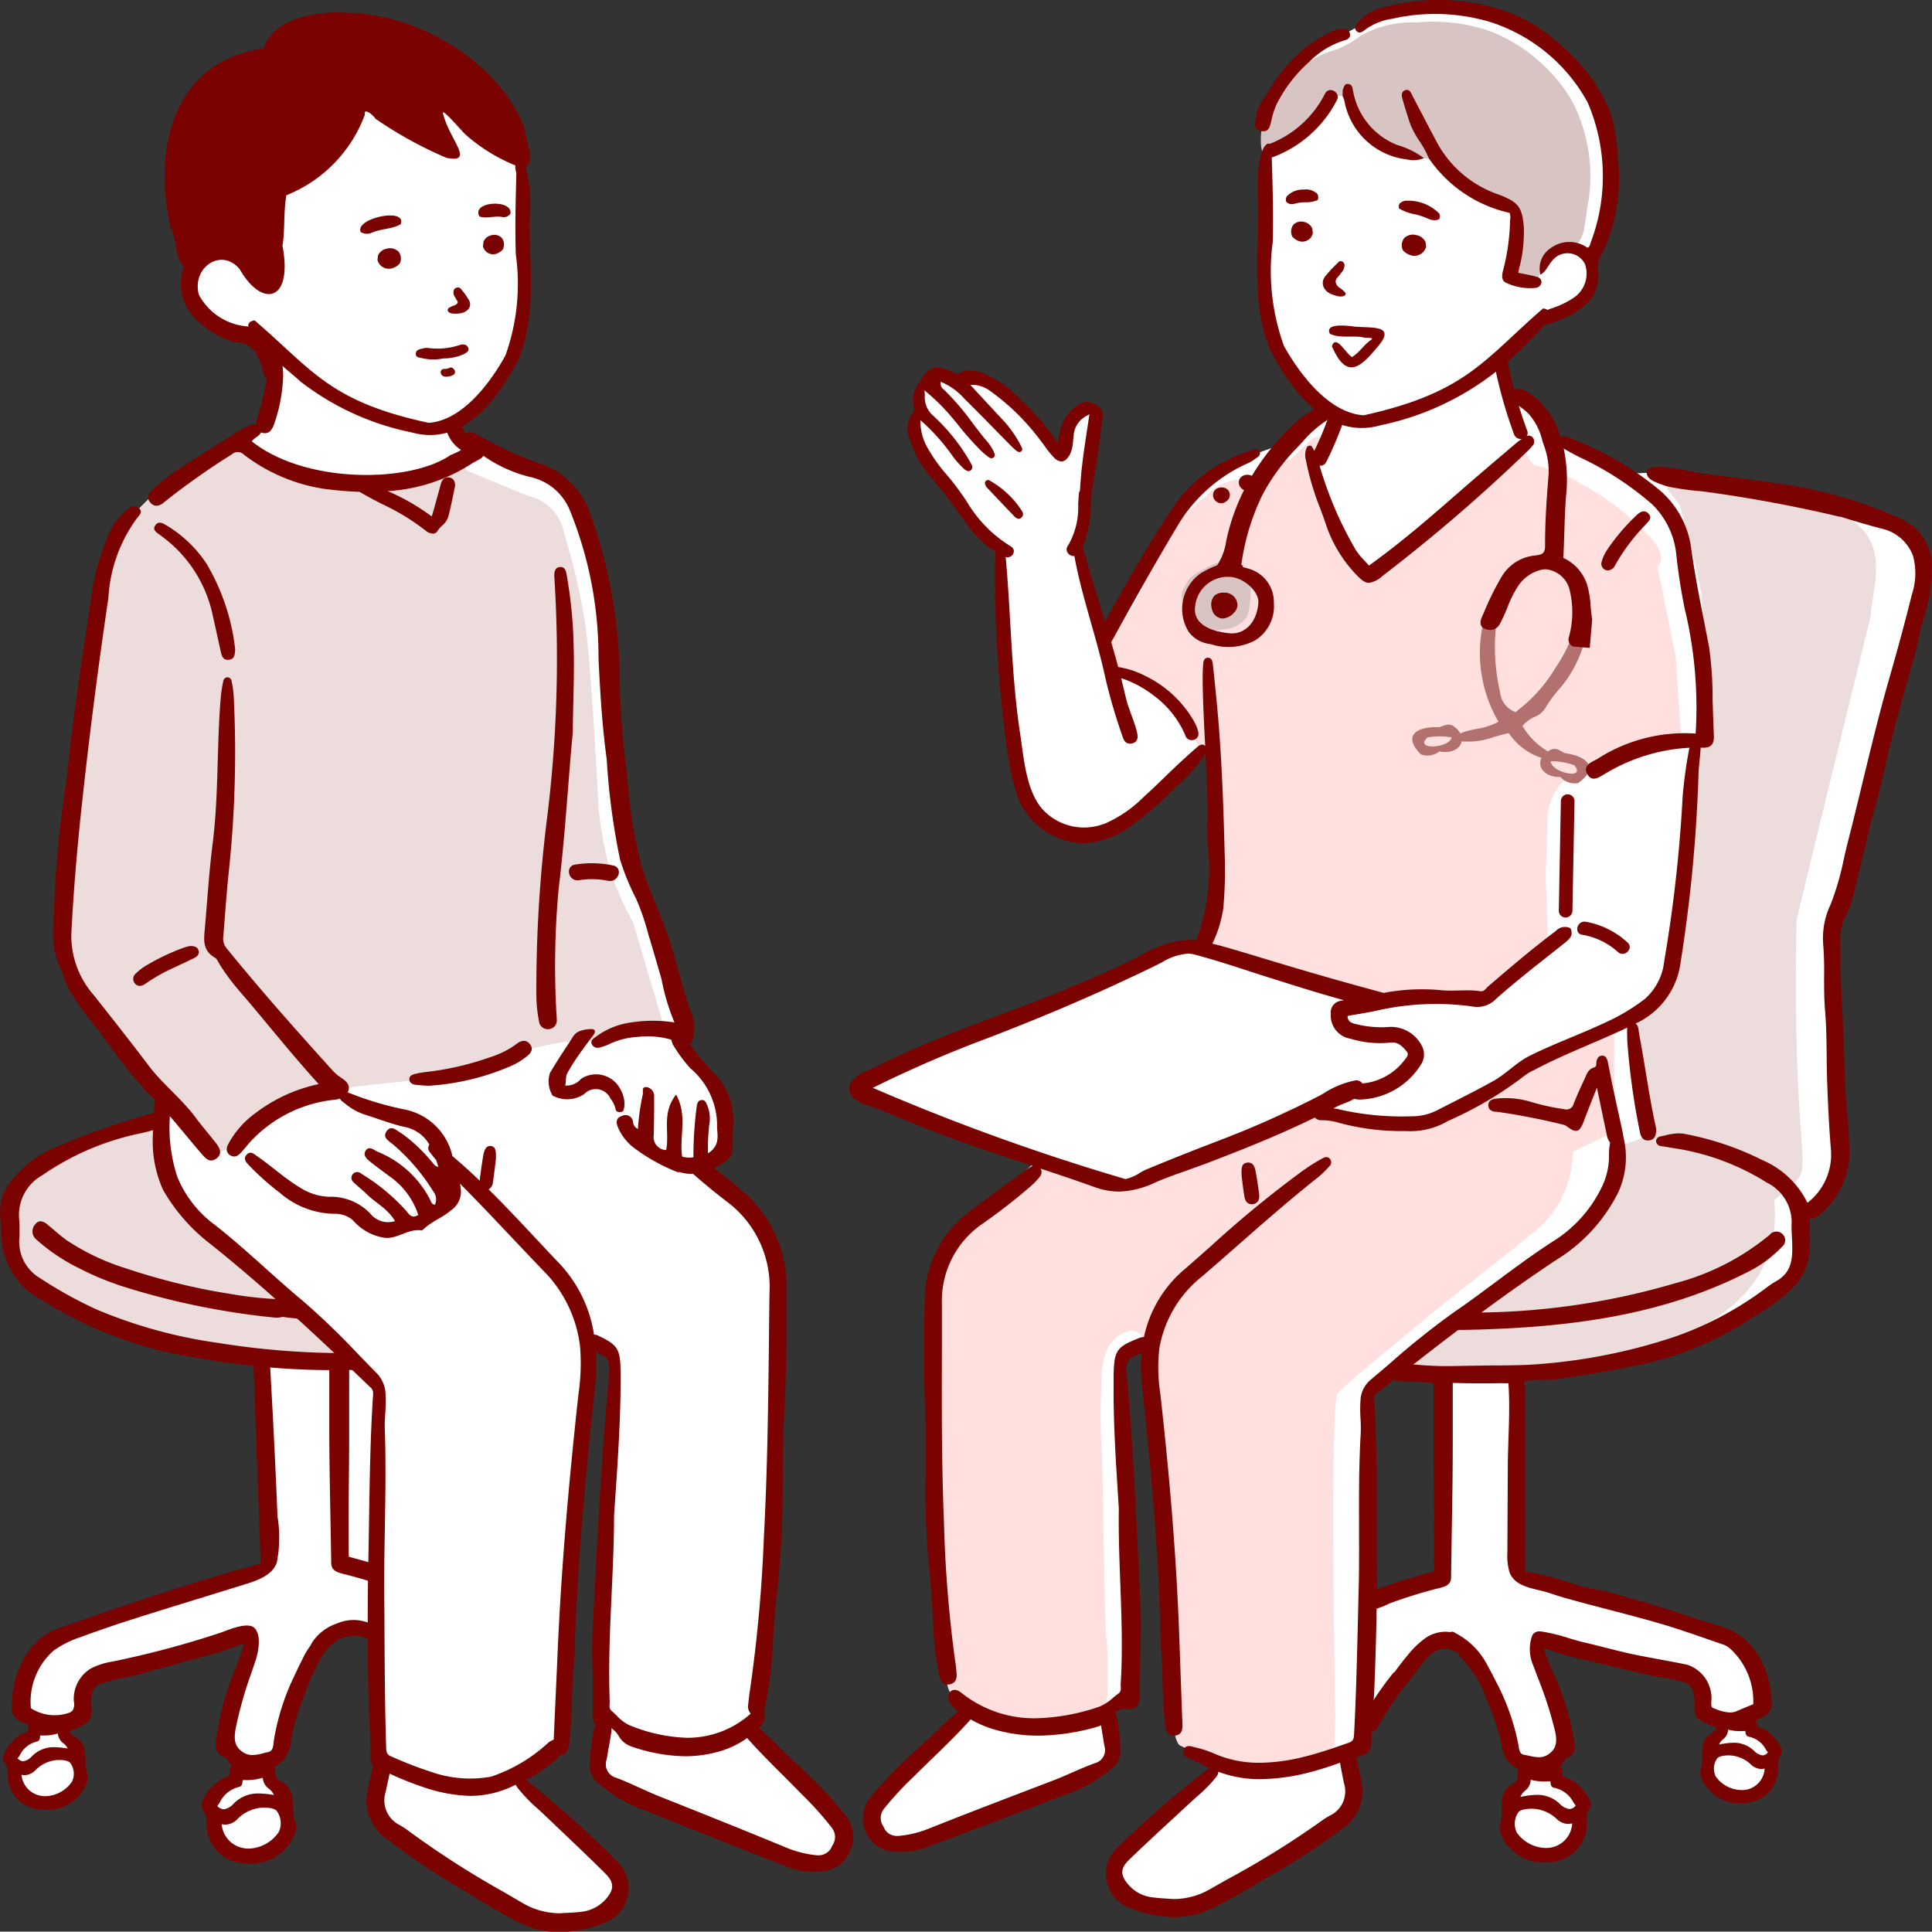 <svg xmlns="http://www.w3.org/2000/svg" width="85" height="84.985" viewBox="0 0 85 84.985">
  <rect x="0" y="0" width="85" height="84.985" fill="#333333" stroke="none"/>
  <g id="Group_60119" data-name="Group 60119" transform="translate(-1103 -7154.015)">
    <g id="Group_59854" data-name="Group 59854" transform="translate(1103 7154.015)">
      <g id="医者" transform="translate(37.356)">
        <path id="白" d="M667.424,26.572a2.115,2.115,0,0,0-1.27-.857c-.175-.048-6.027-1.507-6.027-1.507l-4.141-.6s-1.3.063-1.348.032-2.633-1.364-2.633-1.364l-.509.174a11.367,11.367,0,0,0-.761-1.586,6.409,6.409,0,0,0-1.047-.476,14.161,14.161,0,0,1-.57-1.761s1.729-1.65,1.808-1.745.745-.1,1.109-.365a10.84,10.84,0,0,0,1.143-1.221,2.013,2.013,0,0,1,.063-1.221,8.94,8.94,0,0,0,.507-1.729c.175-.682.54-3.141-.111-4.521A6.764,6.764,0,0,0,651.577,4.9a9.808,9.808,0,0,0-3.427-1.666,7.16,7.16,0,0,0-2.22-.127c-.7.127-1.238.174-1.238.174a6.615,6.615,0,0,0-1.538.555,12.858,12.858,0,0,1-1.4.73,5.837,5.837,0,0,0-2.125,1.824c-.4.825-.92,1.19-.873,1.777s.095.952.095,1.3-.031,4.077-.031,4.077a20.352,20.352,0,0,0-.016,2.855,5.984,5.984,0,0,0,.856,2.475c.476.428,1.6,1.761,1.793,1.872s-.333.412-.476.587-1.237.983-1.237.983-1.173.381-1.649.6a4.178,4.178,0,0,0-1.634.9,11.024,11.024,0,0,0-2.078,2.379c-.492.872-2.729,4.79-2.729,4.79l-1.174-4.124a16.571,16.571,0,0,0,.4-1.888c.174-1.126.492-4.077.492-4.077l-.381-.159a.969.969,0,0,0-.666.444,3.588,3.588,0,0,0-.349,1,.607.607,0,0,1-.349.46l-1.571-1.919a2.848,2.848,0,0,0-1.713-1.206c-1.047-.159-.92.1-1.444-.048s-.618-.206-.792,0-.333.032-.46.381a1.762,1.762,0,0,0-.111.809c0,.365-.19.143-.175.666a2.574,2.574,0,0,0,.413,1.38c.27.412,1.174,1.729,1.174,1.729s1,1.412,1.269,1.666.889.841.889.841l.634,8.8a7.564,7.564,0,0,0,.6,2.332,2.843,2.843,0,0,0,1.443,1.3,3.425,3.425,0,0,0,2.11.016,11.664,11.664,0,0,0,2.236-1.681c.413-.46,1.808-1.84,1.808-1.84l.524-.063s.222,2.808.222,3.569a25.031,25.031,0,0,1-.238,4.267,3.094,3.094,0,0,1-.46.9s.047-.238-1.016-.048a20.652,20.652,0,0,0-3.822,1.792l-6.218,2.4L621.1,50.429l-.191.428.747.4,7.169,2.713a1.719,1.719,0,0,1-.222.508c-.143.19-3.093,2.221-3.475,2.776a2.748,2.748,0,0,0-.935,2.268c-.111,1.745.126,12.357.126,12.357l.492,4.521a4.649,4.649,0,0,0,.428,1.158c.19.206.4.428.238.761s-3.553,3.537-3.728,3.823-.587.444-.35.872.35.73.873.9a9.39,9.39,0,0,0,2.7-.476L631.035,81l1.063-.825s.063-.809.063-.888-.344-1.3-.344-1.3a3.775,3.775,0,0,1,.868-.338c.206,0,.285-.6.253-1.047s-.27-7.455-.27-7.455l-.254-6.329.175-.523.6-.206.635-.206a16.064,16.064,0,0,0,0,2.713c.143.92.333,3.839.333,3.839l.571,10.311a4.212,4.212,0,0,0,.808,1.19c.333.206.952.508.952.508l-.063.476L634.62,82.5s-2.506,2.078-2.506,2.443a1.309,1.309,0,0,0,.3,1,1.69,1.69,0,0,0,1.3.809,4.017,4.017,0,0,0,2.571-.206c.856-.444,5.488-3.284,5.488-3.284a1.511,1.511,0,0,0,.919-1.031,6.389,6.389,0,0,0-.32-2.28l.638-.258.143-1.047s1.253-1.523,1.476-1.824a8.93,8.93,0,0,1,1.919-1.7,1.919,1.919,0,0,1,1.459.555,28.042,28.042,0,0,1,1.253,2.95,6.146,6.146,0,0,0,.555,1.666c.254.238.508,0,.413.524s-.159.381-.4.825a1.943,1.943,0,0,0-.286,1.047c-.031.476-.333.333-.095.777s.222.555.777.793a1.955,1.955,0,0,0,1.554.143c.429-.206.889-.571.9-.968s-.094-.539.017-.872.237-.381-.111-.809-.523-.175-.762-.587-.523-.46-.334-.777.413-.254.477-.523a2.116,2.116,0,0,0-.032-.888c-.062-.286-1.222-3.537-1.206-3.585s.175-.508.175-.508l6.662,1.65.507.635a6.212,6.212,0,0,0,0,.936c.048.079.7.587.7.587a.19.19,0,0,1,.143.286c-.111.238-.54.412-.6.7s.047.841.016,1.158-.143.46.4.777a1.639,1.639,0,0,0,1.586.19,3.185,3.185,0,0,0,.746-.952,8.111,8.111,0,0,0,.19-1c0-.222-.222-.761-.634-.825a.913.913,0,0,1-.666-.571,4.21,4.21,0,0,1,.777-.492l-.206-1.4-1.238-1.729-2.458-.7L650.2,72.256l-.348-.428-.032-6.615.016-1.967a23.653,23.653,0,0,0,3.108-.222,34.869,34.869,0,0,0,4.569-1.063c1.206-.539,4.235-2.237,4.473-2.681a3.036,3.036,0,0,0,.46-1.586,12.042,12.042,0,0,0-.048-1.555s.746-.063.857-.222,1-1.221.984-1.872-.207-1.047-.286-2.015-.19-8.439-.207-8.487a14.046,14.046,0,0,0,.888-2.459c.3-1.332,3.046-12.278,3.046-12.278A6.538,6.538,0,0,0,667.424,26.572ZM646.638,64.044c-.107,1.327-.106,2.659-.1,3.991,0,.688.012,1.376.015,2.064q0,.534,0,1.069a3.945,3.945,0,0,1-.017.771c-.081.373-.577.451-.887.547a16.9,16.9,0,0,0-1.8.661c-.177.078-.315-.167-.321-.309-.076-1.669-.168-3.336-.25-5-.036-.726.019-1.455-.022-2.18a2.465,2.465,0,0,1,.156-1.476.209.209,0,0,1,.052-.054,2.453,2.453,0,0,1,1.191-1.007.178.178,0,0,1,.217.059C645.637,63.13,646.722,63,646.638,64.044Z" transform="translate(-620.501 -2.821)" fill="#fff"/>
        <g id="塗り" transform="translate(0.856 0.96)">
          <g id="靴" transform="translate(0 74.172)">
            <path id="Path_185558" data-name="Path 185558" d="M631.121,959.073a17.211,17.211,0,0,0-2.462,2.276,20.032,20.032,0,0,0-1.57,1.825c-.318.595-.764.5-.339,1.205s.3.705,1.04.705a12.219,12.219,0,0,0,3.438-.977c.807-.382,4.2-1.7,4.86-2.03s1.061-.283,1.125-.834a16.032,16.032,0,0,0,.008-1.746l-.2-.271s.043.148-.741.382a2.735,2.735,0,0,1-1.507.276,5.082,5.082,0,0,1-1.953-.128A10.555,10.555,0,0,1,631.121,959.073Z" transform="translate(-626.575 -959.073)" fill="#fff"/>
            <path id="Path_185559" data-name="Path 185559" d="M768.866,985.085s-.318.364-.679.7a20.169,20.169,0,0,0-2.1,1.823c-.934,1-1.273.871-1.57,1.57a1.341,1.341,0,0,0,0,1.38c.19.319.255.553,1.146.723a4.089,4.089,0,0,0,2.143,0,7.67,7.67,0,0,0,3.014-1.466c1.146-.849,4.012-2.588,4.012-2.758a2.6,2.6,0,0,0,0-1.1,11.577,11.577,0,0,0-.276-1.337,10,10,0,0,1-1.825.614,6.114,6.114,0,0,1-2.377.212A4.275,4.275,0,0,1,768.866,985.085Z" transform="translate(-753.539 -982.618)" fill="#fff"/>
          </g>
          <path id="椅子" d="M947.019,276.2c.154-2.182,1.812-5.029-6.183-5.622a5.025,5.025,0,0,1-.652-.235c-.66-.06-1.319-.11-1.98-.126-.05.113-.1.226-.136.342.188.239.385.473.565.715q.554,1.945.953,3.927c0,.014,0,.028,0,.042a48.284,48.284,0,0,1,.1,4.915c-.006.39,0,.781.008,1.171a.828.828,0,0,0-.174.006.4.4,0,0,0-.383.383q-.155,3-.313,6c-.041.8-.072,1.593-.133,2.382a11.375,11.375,0,0,0-.234,1.419,1.6,1.6,0,0,1-.6,1l-.474.483c-.125.127-.3.39-.473.449a.479.479,0,0,0-.089.042.314.314,0,0,0-.32.364q.255,2.567.748,5.1a4.343,4.343,0,0,1-.962.409.423.423,0,0,0-.44.363q-.089.665-.2,1.326c-.206.4-.424.793-.624,1.195l-.011.026q-.658.661-1.365,1.272a.329.329,0,0,0-.125.274c-1.218,1.351-3.217,2.085-4.6,3.244a.45.45,0,0,0-.326.107q-.964.842-1.988,1.607a.389.389,0,0,0,.091.7,4.744,4.744,0,0,0,1.726.086,7.828,7.828,0,0,0,1.563-.089.4.4,0,0,0,.194-.037c4.492-.179,13.222-1.212,12.6-7.584,2.233-1.986.746.564.984-12.309C943.98,288.56,947.017,276.206,947.019,276.2Z" transform="translate(-902.937 -250.011)" fill="#ecdcdc"/>
          <g id="診察衣" transform="translate(2.707 18.273)">
            <path id="Path_185560" data-name="Path 185560" d="M691.226,582.135V577.6c-.51.218-2.082.822-2.6,1.035a12.879,12.879,0,0,0-2.265,1.265,21.855,21.855,0,0,1-2.158,1.257,5,5,0,0,1-2.335.663.639.639,0,0,1-.32-.1,1.667,1.667,0,0,1-.536.107c-.425,0-2.25-.213-2.706-.274a7.693,7.693,0,0,1-1.336-.425s-2.307,1.206-2.639,1.394-3.128,1.162-3.643,1.405a3.743,3.743,0,0,1-1.312.489,3.647,3.647,0,0,1-1.854-.367c-.371-.152-1.8-.55-1.8-.55s-.962.849-1.63,1.562-1.812,1.151-2.224,2.033-.666.406-.7,1.83a32.357,32.357,0,0,0,0,3.53c.1,1.723.19,9.279.19,9.279l.507,4.337a1.3,1.3,0,0,0,.477,1.15,3.48,3.48,0,0,0,.762.576,3.39,3.39,0,0,0,1.319.345c.63.065,1.263.1,1.9.111a4.558,4.558,0,0,0,2.279-.327,2.507,2.507,0,0,0,.327-.988,18.574,18.574,0,0,0-.067-2.787c-.052-1.319-.073-2.638-.093-3.958-.02-1.292-.04-2.583-.082-3.875a29.322,29.322,0,0,1-.022-3.037c0-.106,0-.214,0-.321.042-.9.285-1.837,1.267-2.055.421-.095.786.512.859.83a.9.9,0,0,1-.039.562,15.53,15.53,0,0,0,.258,3.093c.2,1.5.328,3.7.385,5.316s.231,3.053.231,4.879.228,3.476.513,3.569,2.14,1.313,2.939,1.191,2.254-.641,2.853-.762a2.756,2.756,0,0,0,.979-.4l.047-1.2s-.259-13.866.1-14.322,3.1-2.63,3.883-3.308,3.579-2.808,4.634-3.706a4.458,4.458,0,0,0,1.76-2.892c.122-1.067.1-.739.1-.739Z" transform="translate(-661.127 -551.582)" fill="#ffe0df"/>
            <path id="Path_185561" data-name="Path 185561" d="M783.275,255.174l-.8-3.955s.643-.47-.694-1.679a11.317,11.317,0,0,0-2.687-1.981,7.01,7.01,0,0,0-1.969-.8c-.258,0-.549-.875-.549-.875l-.033-.041a4.471,4.471,0,0,1-.687.835.347.347,0,0,0-.141.059,26.206,26.206,0,0,0-3.635,3.031.347.347,0,0,0-.084.13q-.464.342-.93.678a6.4,6.4,0,0,1-1.434.9,3.755,3.755,0,0,1-1.059-1.469,27.669,27.669,0,0,1-1.189-3.045c.129-.325.51-1.449.51-1.449h-.449a1.579,1.579,0,0,0-.174.073l-.976.932-.437.11a6.572,6.572,0,0,1-1.8.749,2.194,2.194,0,0,0-1.478.763,5.853,5.853,0,0,0-1.634,1.833c-.721,1.159-1.055,2.108-1.672,3.139s-1.2,1.93-1.2,1.93l.167.858a3.415,3.415,0,0,1,2.752,1.168,5.54,5.54,0,0,1,1,1.357,4.835,4.835,0,0,1,.315,1.048,2.3,2.3,0,0,1,.182-.219c.188-.2.378.193.36.342a9.707,9.707,0,0,0,.044,1.189c0,.4,0,.8-.007,1.2-.014.813,0,1.621.023,2.434a13.483,13.483,0,0,1-.1,2.423,3.513,3.513,0,0,1-.271,1.016c-.019.037-.04.073-.061.108,1.107-.023,2.1.652,3.124,1a30.628,30.628,0,0,1,3.281,1.128l1.057.323s1.913-.22,3.137-.22,2.1-.1,2.1-.1l2.49-2.048-.107-3.154.079-2.8s.181-1.306,1.073-1.669a24.461,24.461,0,0,1,3.7-1.1,6.583,6.583,0,0,0,.867-.115l.264-.056Z" transform="translate(-750.471 -245.517)" fill="#ffe0df"/>
          </g>
          <g id="聴診器" transform="translate(13.774 23.814)">
            <g id="Group_59847" data-name="Group 59847" transform="translate(10.149 1.609)">
              <g id="Group_59846" data-name="Group 59846" transform="translate(0 5.495)">
                <path id="Path_185562" data-name="Path 185562" d="M932.355,408.253c-.807-.79-.258-1.239.8-1.2.229-.071.411-.194.649-.031.722.538.22,1.278-.637,1.095A.859.859,0,0,1,932.355,408.253Zm1.347-.747a2.813,2.813,0,0,0-1.063,0C932.009,408.069,933.594,407.992,933.7,407.506Z" transform="translate(-931.969 -406.938)" fill="#b2706e"/>
                <path id="Path_185563" data-name="Path 185563" d="M1004.694,421.864c-.875.036-1.245-.779-.442-1.187.261-.121.421.031.635.139,1.047.144,1.512.679.583,1.321A.856.856,0,0,1,1004.694,421.864Zm.623-.508a2.785,2.785,0,0,0-1.047-.181C1004.293,421.672,1005.843,422.015,1005.317,421.356Z" transform="translate(-998.181 -419.56)" fill="#b2706e"/>
              </g>
              <path id="Path_185564" data-name="Path 185564" d="M961.8,343.8a1.122,1.122,0,0,1-.2-.047l-.029-.009a2.737,2.737,0,0,1-1.375-1.022l-.046-.059-.081.017c-.193.041-.38.1-.562.152a3.344,3.344,0,0,1-1.014.2l-.136,0a1.772,1.772,0,0,1-.191,0,.2.2,0,0,1-.214-.163c-.046-.161.045-.2.316-.283l.038-.011c.144-.042.3-.074.449-.1a2.9,2.9,0,0,0,.862-.271l.087-.048-.052-.078a6,6,0,0,1-.519-4.661,1.171,1.171,0,0,1,.483-.623.719.719,0,0,1,.072.489,8.834,8.834,0,0,0,.05,3.436c.011.042.02.085.03.128a1.026,1.026,0,0,0,.609.859l.072.031.058-.045a6.737,6.737,0,0,0,1.719-1.929,7.465,7.465,0,0,0,1.018-2.27c.016-.08.046-.087.178-.089.034,0,.067,0,.1,0a.216.216,0,0,1,.041,0c.073.006.089.093.089.165a5.2,5.2,0,0,1-.608,2.172,4.894,4.894,0,0,1-.687,1,5.908,5.908,0,0,0-.623.864.981.981,0,0,1-.44.341,1.511,1.511,0,0,0-.5.356l-.037.046.03.051a3.136,3.136,0,0,0,1.025,1.029c.189.125.17.226.127.308A.119.119,0,0,1,961.8,343.8Z" transform="translate(-955.908 -336.791)" fill="#b2706e"/>
            </g>
            <path id="Path_185565" data-name="Path 185565" d="M803.934,316.246s-1.087.441-1.269.813-.362.453-.182,1.034.229.708.641.929a1.664,1.664,0,0,0,1.124.139,1.324,1.324,0,0,0,1.063-.593,4.205,4.205,0,0,0,.134-1.173s-.049-.709-.447-.906a2.493,2.493,0,0,0-.918-.244Z" transform="translate(-802.409 -316.246)" fill="#d8c4c3"/>
          </g>
          <path id="髪の毛" d="M860.344,15.814a6.757,6.757,0,0,0-1.461-1.8,6.923,6.923,0,0,0-2.3-1.389,7.791,7.791,0,0,0-3.125-.344,4.564,4.564,0,0,0-2.479.6,4.3,4.3,0,0,1-1.068.6,3.806,3.806,0,0,0-1.846,1.107c-.524.757-1.028,1.107-1.2,1.67a2.872,2.872,0,0,0-.232,1.554.6.6,0,0,1,.031.193c.2-.074.406-.128.6-.213a4.043,4.043,0,0,0,.9-.541,10.93,10.93,0,0,0,1.474-1.482.465.465,0,0,1,.273-.239c.286-.1.646.154.8.376a1.264,1.264,0,0,1,.194.438l0,.005c.077.1.159.2.24.3a4.572,4.572,0,0,0,.474.569,4.124,4.124,0,0,0,1.705,1,3.437,3.437,0,0,1,1.176.218,7.4,7.4,0,0,1,.767.664,7.6,7.6,0,0,0,.961.55,6.293,6.293,0,0,1,.93.67l.016.014.043.009a.96.96,0,0,1,.559.477.35.35,0,0,0-.019.109,15.162,15.162,0,0,1-.171,2.226.364.364,0,0,0,.229.428.631.631,0,0,0,.825.1c.392-.283.273-.874.7-1.147.349-.225.837-.179,1.152-.463a1.4,1.4,0,0,0,.36-.865.647.647,0,0,0,.026-.115c.031-.226.066-.482.115-.774A7.193,7.193,0,0,0,860.344,15.814Z" transform="translate(-829.35 -12.252)" fill="#d8c4c3"/>
        </g>
        <g id="アウトライン">
          <g id="Group_59848" data-name="Group 59848" transform="translate(0 15.774)">
            <path id="Path_185566" data-name="Path 185566" d="M634.427,676.792a.944.944,0,0,0,.434-.689,7.766,7.766,0,0,0-.169-1.664.531.531,0,0,0-.055-.156.654.654,0,0,1,.409-.157.564.564,0,0,1,.085.007.9.9,0,0,0,.131.011h0a.424.424,0,0,0,.316-.116.607.607,0,0,0,.13-.448c-.014-.572.008-1.155.028-1.718.024-.667.05-1.356.018-2.036q-.03-.641-.059-1.285c-.136-3-.277-6.112-.559-9.158-.039-.421.022-.688.448-.81a.618.618,0,0,0,.212-.12,7.347,7.347,0,0,0,.019,1.427c.336,3.18.7,6.876.8,10.511,0,.087,0,.174.007.26.008.338.016.688.042,1.03.034.438.047.886.059,1.319.016.6.034,1.229.11,1.841.025.2.091.468.38.468a.48.48,0,0,0,.078-.006c.318-.047.307-.337.3-.548q-.058-1.554-.112-3.111l-.039-1.066c-.122-3.123-.382-6.4-.82-10.318a7.518,7.518,0,0,1-.044-1.979,5.137,5.137,0,0,1,1.876-3.171c.523-.451,1.053-.914,1.563-1.363,1.154-1.012,2.347-2.06,3.573-3.027a3.951,3.951,0,0,0,.434-.423l.041-.044a.23.23,0,0,0,.018-.32.191.191,0,0,0-.151-.077.363.363,0,0,0-.164.049,8.033,8.033,0,0,0-1.02.654l-.065.047a48.154,48.154,0,0,0-3.836,3.166c-.371.329-.754.668-1.135,1a5.336,5.336,0,0,0-1.81,3c-.009,0-.018,0-.027,0a.586.586,0,0,0-.207.052c-.978.386-1.08.54-1.1,1.647,0,.074,0,.147,0,.222s0,.133,0,.2c-.013,1.608.091,3.245.191,4.828l.038.59c-.018,1.082.023,2.188.063,3.256.054,1.454.11,2.955.021,4.437a1.062,1.062,0,0,0,0,.13c.008.123.015.241-.1.321-.082.059-.164.125-.242.189a2.038,2.038,0,0,1-.627.4,9.228,9.228,0,0,1-2.781.5,5.11,5.11,0,0,1-3.258-1.119.789.789,0,0,0-.143-.091.388.388,0,0,0-.162-.04.274.274,0,0,0-.2.093.336.336,0,0,0-.053.379,1.02,1.02,0,0,0,.351.418c.023.019.047.037.071.055-.262.219-.527.445-.771.687-.33.325-.675.643-1.01.951a17.935,17.935,0,0,0-2.119,2.184,1.457,1.457,0,0,0-.187,1.443,1.406,1.406,0,0,0,1.09.885,3.341,3.341,0,0,0,.5.038,2.909,2.909,0,0,0,1.026-.182c1.959-.733,4.047-1.518,6.145-2.33a6.222,6.222,0,0,0,1.944-1.056Zm-.687-.272c-.344.123-.681.271-1.006.413-.269.119-.547.241-.826.347l-.177.068c-1.739.664-3.539,1.35-5.3,2.052a4.632,4.632,0,0,1-1.337.32c-.026,0-.051,0-.075,0a.61.61,0,0,1-.576-.408.642.642,0,0,1,.007-.769,13.728,13.728,0,0,1,1.318-1.429l.241-.238c.222-.221.458-.449.667-.65.539-.521,1.093-1.061,1.6-1.634a4.709,4.709,0,0,0,1.058.45,6.89,6.89,0,0,0,1.916.266,9.638,9.638,0,0,0,2.574-.384,1.1,1.1,0,0,0,.188-.07c.01.063.02.125.03.187l.034.213.008.02c.007.046.014.094.021.142a3.489,3.489,0,0,0,.063.373A.592.592,0,0,1,633.74,676.519Z" transform="translate(-622.927 -614.721)" fill="#7a0200"/>
            <path id="Path_185567" data-name="Path 185567" d="M782.657,596.4a1.563,1.563,0,0,0-.032-.2c-.144-.66-.29-1.32-.431-1.981-.077-.363-.14-.729-.219-1.091-.029-.135-.1-.258-.265-.244-.139.012-.193.121-.223.244-.023.1.025.234-.11.274-.273.079-.332.326-.431.536-.163.348-.323.7-.464,1.056a.329.329,0,0,1-.42.243,10.167,10.167,0,0,1-1.435-.312,3.79,3.79,0,0,0-1.533-.154c-.182.019-.364.073-.368.286s.178.3.358.292a28.664,28.664,0,0,1,2.917.566.425.425,0,0,1,.209.1c.386.285.533.237.708-.227s.363-.933.586-1.5c.161.772.295,1.421.432,2.069a.746.746,0,0,0,.147.35,2.747,2.747,0,0,0-.047.57,3.108,3.108,0,0,1-.35,1.45,5.724,5.724,0,0,1-2.124,2.332c-.858.555-1.69,1.172-2.493,1.769-.593.44-1.206.9-1.825,1.321a34.556,34.556,0,0,0-2.819,2.25c-.289.247-.587.5-.883.75a1.233,1.233,0,0,0-.44.9,5.827,5.827,0,0,0,0,.778,6.388,6.388,0,0,1,.009.7c-.081,1.361-.076,2.745-.072,4.084,0,.927.007,1.886-.019,2.827-.013.474-.023.946-.035,1.42-.039,1.606-.078,3.268-.167,4.9-.011.2-.049.292-.259.363l-.182.062c-.569.2-1.158.4-1.752.544a8.213,8.213,0,0,1-1.953.266,4.92,4.92,0,0,1-2.083-.437,4.38,4.38,0,0,0-.733-.235l-.163-.042a.532.532,0,0,0-.137-.02.229.229,0,0,0-.23.149c-.044.106-.049.259.184.377.1.051.208.1.31.138a3.831,3.831,0,0,1,.364.167c.089.049.177.1.267.139a1.149,1.149,0,0,0-.1.072,42.442,42.442,0,0,0-3.936,3.415,1.583,1.583,0,0,0,.558,2.67,5.248,5.248,0,0,0,1.921.4,3.773,3.773,0,0,0,1.674-.388c.563-.276,1.138-.589,1.709-.931q.382-.229.768-.454a28.709,28.709,0,0,0,3.2-2.078,2,2,0,0,0,.929-1.906c-.039-.282-.1-.564-.161-.839l0-.018c-.024-.107-.048-.216-.069-.324-.006-.03-.014-.062-.023-.093l.214-.073c.309-.1.437-.258.441-.537.008-.48.042-.967.075-1.439.025-.357.051-.728.065-1.091.085-2.165.119-3.951.105-5.623-.006-.6-.007-1.21-.007-1.8,0-1.7,0-3.461-.11-5.19a.316.316,0,0,1,.161-.3c2.326-1.846,5.043-3.972,7.862-5.841a7.3,7.3,0,0,0,2.717-2.97,3.685,3.685,0,0,0,.238-2.377C782.675,596.478,782.668,596.44,782.657,596.4Zm-12.9,29.912-.082.049-.01.006a2.686,2.686,0,0,0-.239.155,39.075,39.075,0,0,1-4.182,2.6l-.038.021-.774.438a3.2,3.2,0,0,1-1.577.407l-.281-.02c-.2-.012-.407-.026-.607-.053a1.628,1.628,0,0,1-1.049-.528c-.4-.447-.393-.747.016-1.14.651-.626,1.325-1.249,1.977-1.852q.332-.306.662-.613c.1-.091.2-.182.3-.272a6.577,6.577,0,0,0,.841-.844l.01-.012a.459.459,0,0,0,.125-.265,5.18,5.18,0,0,0,1.854.325h0a9,9,0,0,0,2.2-.313c.442-.112.878-.259,1.3-.409.032.2.071.391.109.581q.032.158.063.316A1.18,1.18,0,0,1,769.761,626.314Z" transform="translate(-748.602 -562.212)" fill="#7a0200"/>
            <path id="Path_185568" data-name="Path 185568" d="M836.025,653.685c.027.223.058.475.1.722.037.211.152.332.317.332a.393.393,0,0,0,.073-.007c.2-.038.288-.2.256-.446-.051-.388-.1-.7-.154-.992-.034-.182-.1-.39-.322-.39a.374.374,0,0,0-.063.006c-.237.038-.235.251-.235.476v.042C836,653.51,836.015,653.6,836.025,653.685Z" transform="translate(-818.731 -617.531)" fill="#7a0200"/>
            <path id="Path_185569" data-name="Path 185569" d="M1020.642,521.168s0,0,0,0l.007,0Z" transform="translate(-988.915 -496.115)" fill="#284a66"/>
            <path id="Path_185570" data-name="Path 185570" d="M1026.386,518.943c.283.257.706-.163.42-.42a3.652,3.652,0,0,0-1.839-.913c-.376-.065-.535.508-.158.573A3.093,3.093,0,0,1,1026.386,518.943Z" transform="translate(-992.557 -492.831)" fill="#7a0200"/>
            <path id="Path_185571" data-name="Path 185571" d="M692.139,269.58a.1.1,0,0,0-.042-.015h-.014a.149.149,0,0,0-.133.108.327.327,0,0,0,.12.258c.349.369.754.8,1.161,1.221a.354.354,0,0,0,.18.119h.021a.187.187,0,0,0,.1-.037.2.2,0,0,0,.064-.274A4.006,4.006,0,0,0,692.139,269.58Z" transform="translate(-685.972 -264.221)" fill="#7a0200"/>
            <path id="Path_185572" data-name="Path 185572" d="M653.695,217.977c-.021-.531-.039-1.061-.058-1.592a15.61,15.61,0,0,0-.156-2.343c-.276-1.447-.589-2.884-.786-4.348a4.068,4.068,0,0,0-1.352-2.51,13.5,13.5,0,0,0-3.269-2.028c-.274-.133-.562-.24-.846-.35a.265.265,0,0,0-.286.037,3.292,3.292,0,0,0-1.406-1.98l-.05-.03a.829.829,0,0,0-.339-.143.311.311,0,0,0-.23.074q-.187-.7-.324-1.4c-.148.118-.3.237-.442.358a.613.613,0,0,1-.081.058,20.3,20.3,0,0,0,.833,2.915.306.306,0,0,0,.346.2,3,3,0,0,0-.274.206l-.441.375c-.676.575-1.376,1.17-2.057,1.765-1.342,1.175-2.564,2.228-3.933,3.213l-.026.018-.02-.024c-.065-.077-.131-.149-.2-.219a3.033,3.033,0,0,1-.36-.447,16.328,16.328,0,0,1-1.447-3.239c-.042-.122-.08-.25-.116-.375l-.027-.091h.044a.285.285,0,0,0,.254-.175,15.336,15.336,0,0,0,.74-1.744.289.289,0,0,0-.028-.275.372.372,0,0,0-.3-.145.184.184,0,1,1-.337-.138.329.329,0,0,0-.273-.158.479.479,0,0,0-.271.1c-.094.067-.192.13-.289.191a3.86,3.86,0,0,0-.549.4,10.586,10.586,0,0,0-1.971,2.391.337.337,0,0,0-.091-.034.427.427,0,0,0-.384.086.34.34,0,0,0-.083.338.375.375,0,0,0,.215.234c-.02.039-.04.077-.058.116a9.193,9.193,0,0,0-.668,1.86c-.021.092-.042.183-.062.275a2.565,2.565,0,0,1-.4,1.061,4,4,0,0,0-.708.344,1.912,1.912,0,0,0-.544,2.577,1.349,1.349,0,0,0,.953.541,2.517,2.517,0,0,0,1.97-.158,1.767,1.767,0,0,0,.827-1.654,1.517,1.517,0,0,0-1.028-1.476c-.11-.04-.229-.064-.344-.1.005-.021.01-.042.014-.062l-.074-.028a10.1,10.1,0,0,1,.941-3.107,9.076,9.076,0,0,1,1.532-2.073c.074-.077.146-.156.219-.234a4.873,4.873,0,0,1,1-.9.508.508,0,0,0,.1-.078,13.841,13.841,0,0,1-.551,1.313l-.028.06-.032-.058c-.021-.039-.042-.077-.066-.114a.156.156,0,0,0-.042-.048.109.109,0,0,0-.052-.011.158.158,0,0,0-.127.056.806.806,0,0,0-.051.584,11.921,11.921,0,0,0,.632,2.133c.081.218.163.442.239.665a5.914,5.914,0,0,0,1.306,2.2c.256.268.418.4.595.4a1.139,1.139,0,0,0,.6-.307,73.236,73.236,0,0,0,6.356-5.469,2.212,2.212,0,0,0,.232-.246.272.272,0,0,0,.026-.364.219.219,0,0,0-.173-.09.3.3,0,0,0-.1.019.247.247,0,0,0,.023-.237q-.2-.547-.37-1.1l.113.087a2.839,2.839,0,0,1,.3.249,2.678,2.678,0,0,1,.622,1.2l.045.142a3.372,3.372,0,0,1,.235,1.292c-.086,1.073-.164,2.124-.159,3.185,0,.352-.125.4-.461.437a1.915,1.915,0,0,0-1.453.935,11.963,11.963,0,0,0-.747,1.5l-.113.258c-.122.273-.075.454.141.536a.667.667,0,0,0,.176.042.483.483,0,0,0,.481-.29,6.694,6.694,0,0,0,.32-.7,4.8,4.8,0,0,1,.48-.956,1.705,1.705,0,0,1,1.01-.7.764.764,0,0,1,.243-.017,1.2,1.2,0,0,1,.987.841,4.111,4.111,0,0,1-.012,2.125.337.337,0,0,0,.164.419l.012.008.737.063.107-1.255v-.005c-.034-.191-.051-.387-.068-.576a4.148,4.148,0,0,0-.167-.986,1.968,1.968,0,0,0-1.035-1.138c.021-.381.034-.77.045-1.146.016-.51.033-1.039.073-1.552a6.661,6.661,0,0,0-.1-2.113c.222.131.451.251.679.371a13.585,13.585,0,0,1,3.2,2.071,3.575,3.575,0,0,1,1.069,2.171,24.627,24.627,0,0,0,.377,2.439,18.56,18.56,0,0,1,.48,5.487,7.088,7.088,0,0,0-4.333,1.122c-.259.141-.649.276-.434.661s.54.122.793-.022a7.985,7.985,0,0,1,3.7-1.137,19.3,19.3,0,0,0-.3,2.171,62.5,62.5,0,0,1-.807,7.205,2.581,2.581,0,0,1-.854,1.675,8.679,8.679,0,0,1-1.743,1.039c-1.088.512-2.222.918-3.3,1.45-.6.294-1.041.794-1.608,1.112-.8.447-1.619.854-2.434,1.269a2.423,2.423,0,0,1-1.167.293,12.3,12.3,0,0,1-3.153-.294,1.456,1.456,0,0,0-.3-.052c.054-.029.109-.057.163-.086a2.9,2.9,0,0,1,.364-.151,2.624,2.624,0,0,0,.388-.185,1.061,1.061,0,0,0,.326.029,3.267,3.267,0,0,0,2.606-1.525.8.8,0,0,0,.05-.825,1.527,1.527,0,0,0-1.425-.843,4.5,4.5,0,0,1-1.478-.126c-.169-.035-.361-.086-.37-.356.435-.079.859-.143,1.279-.233a11.725,11.725,0,0,1,4.206-.185,1.15,1.15,0,0,0,1.061-.344c.968-.857,2-1.647,3.009-2.452.223-.177.4-.341.251-.645a.538.538,0,0,0-.639.118c-1.026.769-2,1.6-2.974,2.435-.106.091-.181.246-.351.219-.585-.093-1.18.015-1.759-.05a8.964,8.964,0,0,0-2.492.123h0c-2.489-.67-4.212-1.192-5.473-1.573-.892-.27-1.547-.468-2.064-.594a5.408,5.408,0,0,0,.482-1.575,19.108,19.108,0,0,0,.058-2.416c-.053-2.034-.129-4.4-.356-6.7l-.017-.172c-.046-.469-.093-.953-.148-1.429-.01-.093-.032-.287-.213-.287h-.021c-.169.013-.184.2-.19.286-.017.218-.024.45-.022.691.008.974.06,1.952.111,2.9-.141-.115-.246-.034-.365.066-.143.122-.283.247-.423.373l-.218.2c-.578.525-1.121,1.09-1.7,1.608a5.549,5.549,0,0,1-1.684,1.163c-.059.022-.118.042-.177.061a2.476,2.476,0,0,1-2.6-.692c-.717-.819-.813-2.255-.973-3.3-.395-2.578-.4-5.194-.638-7.787a.425.425,0,0,0,.053.012.307.307,0,0,0,.044,0,.278.278,0,0,0,.257-.32.256.256,0,0,0-.133-.163,5.722,5.722,0,0,1-1.955-2.007c-.207-.3-.42-.607-.651-.892l-.184-.222-.008-.01a7.109,7.109,0,0,1-.839-1.163,2.374,2.374,0,0,1-.336-1.143l0-.113.085.075a8.584,8.584,0,0,1,1.111,1.205c.059.076.117.155.175.233a3.9,3.9,0,0,0,.515.6.47.47,0,0,0,.21.129h.02a.171.171,0,0,0,.113-.048c.08-.071.073-.17-.023-.323a8.342,8.342,0,0,0-1.667-2.087,1.085,1.085,0,0,1-.344-.892l-.017-.207.091.078a9.043,9.043,0,0,1,1.163,1.168l.165.2a13.706,13.706,0,0,0,1.049,1.193,3.4,3.4,0,0,0,.348.294.266.266,0,0,0,.119.057h.02a.133.133,0,0,0,.077-.026c.047-.033.1-.093.024-.239l0-.011a2.149,2.149,0,0,0-.253-.408c-.246-.286-.478-.589-.7-.883a11.219,11.219,0,0,0-1.237-1.442l-.022-.02a.321.321,0,0,1-.134-.26l0-.074.069.026a2.818,2.818,0,0,1,.98.719l.045.044c.447.443.9.9,1.328,1.341l.006.007.651.662c.076.078.161.151.246.224a.254.254,0,0,0,.124.066h.018a.123.123,0,0,0,.068-.022c.081-.054.067-.12.007-.238a4.97,4.97,0,0,0-.811-1.159c-.292-.312-.581-.625-.891-.959l-.532-.574.116,0a1.276,1.276,0,0,1,.164.012,1.423,1.423,0,0,1,.617.271A10.058,10.058,0,0,1,624.092,205c.062.078.121.158.179.239a3.988,3.988,0,0,0,.393.481.54.54,0,0,0,.287.167.252.252,0,0,0,.041,0c.133,0,.256-.1.364-.292a1.533,1.533,0,0,0,.146-.609c.006-.069.015-.154.027-.235a1.031,1.031,0,0,1,.6-.882l.092-.059-.016.107c-.033.226-.065.445-.1.658l-.006.045c-.075.5-.146.974-.2,1.448-.048.391-.075.786-.093,1.087v.015l-.006.009a.275.275,0,0,0-.042.124c-.014.148-.022.3-.032.47a3.308,3.308,0,0,1-.447,1.818.26.26,0,0,0-.042.265.324.324,0,0,0,.245.194l.036,0a.235.235,0,0,0,.041,0c.019.1.039.215.062.327.352,1.725.954,3.391,1.318,5.112a25.5,25.5,0,0,0,.738,2.5c.063.2.166.363.417.307s.27-.253.229-.453a3.381,3.381,0,0,0-.113-.4c-.13-.394-.3-.781-.392-1.183q-.1-.42-.2-.836a4.769,4.769,0,0,1,1.476.8,4.192,4.192,0,0,1,1.338,1.7.3.3,0,0,0,.393.211c.2-.069.216-.242.168-.414a1.865,1.865,0,0,0-.165-.388,4.953,4.953,0,0,0-2.122-1.994,3.916,3.916,0,0,0-1.219-.405q-.149-.552-.309-1.1c.02-.031.039-.062.057-.094.917-1.658,1.84-3.314,2.816-4.938a6.811,6.811,0,0,1,3.083-2.807,1.488,1.488,0,0,0,.333-.187c.125-.094.338-.18.226-.379-.1-.177-.275-.042-.414,0a6.3,6.3,0,0,0-3.475,2.618c-1.051,1.577-1.976,3.233-2.9,4.891-.3-.993-.608-1.983-.891-2.98-.027-.1-.057-.193-.091-.288a.134.134,0,0,1-.008-.022,4.707,4.707,0,0,0,.365-1.792c.011-.153.022-.3.036-.452a.351.351,0,0,0-.006-.1l0-.012,0-.008c.088-.468.17-.962.246-1.468.05-.333.093-.669.135-1,.032-.253.064-.506.1-.759a.553.553,0,0,0-.24-.644,1.084,1.084,0,0,0-.36-.131.739.739,0,0,0-.1-.007.644.644,0,0,0-.367.118,1.8,1.8,0,0,0-.769,1.076c-.021.085-.041.171-.065.28l-.072.311-.063-.1a9.829,9.829,0,0,0-1.409-1.643l-.3-.3a4.41,4.41,0,0,0-1.214-.872,2.425,2.425,0,0,0-.7-.252,1.185,1.185,0,0,0-.164-.012,1.028,1.028,0,0,0-.458.107.27.27,0,0,1-.121.029l-.039,0a.552.552,0,0,1-.172-.066c-.021-.011-.042-.022-.063-.031a1.919,1.919,0,0,0-.491-.159.789.789,0,0,0-.116-.009c-.272,0-.468.163-.748.624a1.306,1.306,0,0,0-.257,1.138.243.243,0,0,1-.054.243,1.149,1.149,0,0,0-.1,1.226,4.338,4.338,0,0,0,.887,1.593,18.913,18.913,0,0,1,1.292,1.662l.012.016c.137.19.272.379.412.567a4.176,4.176,0,0,0,1.146,1.035c0,.026,0,.052-.006.075a5.372,5.372,0,0,0-.024.752,56.27,56.27,0,0,0,.57,8.143,9.382,9.382,0,0,0,.529,2.079,3.229,3.229,0,0,0,2.793,1.782,3.877,3.877,0,0,0,1.835-.583,13.746,13.746,0,0,0,2.157-1.827,6.428,6.428,0,0,0,1.374-1.546c.065,1.226.12,2.39.075,3.505.006.163.013.324.019.484a8.727,8.727,0,0,1-.506,4.245,3.148,3.148,0,0,0-.39-.026,4.54,4.54,0,0,0-2.056.693c-.587.289-1.32.648-2.388,1.1-1.266.553-2.558,1.04-3.811,1.51-1.17.44-2.379.9-3.556,1.4-.672.291-1.273.571-1.836.857-.062.032-.14.066-.226.1-.422.187-1.061.47-1,.932a.687.687,0,0,0,.311.457,2.674,2.674,0,0,0,.7.3c.129.042.263.086.387.138.7.3,1.429.6,2.163.883,1.391.543,2.826,1.015,4.22,1.474l.292.1-.049.025a2.435,2.435,0,0,0-.243.156c-.26.19-.522.378-.784.566-.6.435-1.23.886-1.826,1.357a4.822,4.822,0,0,0-1.843,3.759c-.054,1.838-.042,3.546.043,5.708.012.508.006,1.081,0,1.688a36.053,36.053,0,0,0,.164,4.618c.071.593.1,1.2.131,1.789.02.406.041.826.075,1.239.042.5.128.994.228,1.543.042.231.181.368.369.368h0a.466.466,0,0,0,.1-.01c.213-.045.312-.211.29-.479-.019-.216-.043-.427-.075-.629a54.868,54.868,0,0,1-.479-5.959c-.111-2.655-.1-5.36-.092-7.977,0-.559,0-1.119,0-1.678a4.1,4.1,0,0,1,1.8-3.549,25.536,25.536,0,0,0,2.107-1.642,3.088,3.088,0,0,0,.4-.416.311.311,0,0,0,.034-.358c.776.256,1.564.521,2.338.8a3.331,3.331,0,0,0,1.138.212,4.1,4.1,0,0,0,1.621-.427l.071-.03c.4-.167.818-.314,1.225-.457.273-.1.556-.2.831-.3,1.5-.574,3.205-1.241,4.844-2.046a.343.343,0,0,0,.265.118,2.755,2.755,0,0,1,.66.078,10.553,10.553,0,0,0,3.059.4,3.307,3.307,0,0,0,1.881-.448,16.237,16.237,0,0,0,3.332-1.967,2,2,0,0,1,.435-.263c1.33-.71,2.748-1.225,4.108-1.873a2.668,2.668,0,0,0,0,.331,3.737,3.737,0,0,0,.014.4,31.071,31.071,0,0,0,.543,3.855c.042.235.158.415.421.374s.295-.266.3-.5c-.309-1.385-.489-2.794-.754-4.186-.029-.15-.016-.379-.163-.449l.021-.01a3.439,3.439,0,0,0,1.966-2.676,65.711,65.711,0,0,0,.791-8.35c.018-.37.076-.737.091-1.106l.089,0C653.562,218.5,653.708,218.322,653.695,217.977ZM633.654,212.1c-.058.856-.582,1.413-1.271,1.349-1.035-.1-1.592-.521-1.514-1.153a1.444,1.444,0,0,1,1.54-1.327C633.014,211,633.687,211.615,633.654,212.1Zm-2.491,23.959-.041.016c-.426.168-.852.335-1.277.506-.443.178-.813.33-1.166.479-.053.022-.135.069-.229.123a1.918,1.918,0,0,1-.626.275.1.1,0,0,1-.032,0,96.97,96.97,0,0,1-11.1-4.01,54.108,54.108,0,0,1,5.18-2.235l.032-.013c.447-.175.9-.349,1.34-.527,1.328-.53,2.66-1.1,3.958-1.693.647-.3,1.3-.6,1.944-.918.083-.041.167-.084.255-.13a2.574,2.574,0,0,1,1.145-.387,1.18,1.18,0,0,1,.289.036c.763.2,1.529.447,2.271.688.25.081.5.163.75.242,1.164.37,2.358.748,3.562,1.083l-.143.025a.514.514,0,0,0-.434.569,1.034,1.034,0,0,0,.87,1.1,4.418,4.418,0,0,0,1.745.17c.341-.049.535.167.72.386.107.125.024.247-.067.349a2.624,2.624,0,0,1-1.877,1.063.579.579,0,0,0-.051-.057.344.344,0,0,0-.244-.08,3.982,3.982,0,0,0-1.426.582l-.127.071a41.979,41.979,0,0,1-4.27,1.921Z" transform="translate(-615.647 -201.362)" fill="#7a0200"/>
            <path id="Path_185573" data-name="Path 185573" d="M1038.785,289.554a8.662,8.662,0,0,1,1.329-1.775c.125-.15.337-.294.145-.5s-.4-.06-.551.093a9,9,0,0,0-1.279,1.513,1.741,1.741,0,0,0-.228.5.289.289,0,0,0,.265.39A.355.355,0,0,0,1038.785,289.554Z" transform="translate(-1005.087 -280.454)" fill="#7a0200"/>
            <path id="Path_185574" data-name="Path 185574" d="M1014.881,451.391q.045-2.419.092-4.838a.3.3,0,0,0-.6,0l-.091,4.838A.3.3,0,0,0,1014.881,451.391Z" transform="translate(-983.057 -427.08)" fill="#7a0200"/>
            <path id="Path_185575" data-name="Path 185575" d="M820.147,273.871a.337.337,0,0,0-.083.337.374.374,0,0,0,.247.246.366.366,0,0,0,.106.014.329.329,0,0,0,.2-.076h0a.341.341,0,0,0,.171-.29.323.323,0,0,0-.261-.317A.426.426,0,0,0,820.147,273.871Z" transform="translate(-804.036 -268.101)" fill="#7a0200"/>
            <path id="Path_185576" data-name="Path 185576" d="M819.617,332.855a.553.553,0,0,0-.413.138.587.587,0,0,0-.132.466v.007l0,.006c0,.018.01.038.016.058a.516.516,0,0,0,.459.461.262.262,0,0,0,.037,0,.731.731,0,0,0,.482-.252.488.488,0,0,0,.155-.363.562.562,0,0,0-.568-.522Z" transform="translate(-803.134 -322.554)" fill="#7a0200"/>
          </g>
          <g id="Group_59849" data-name="Group 59849" transform="translate(17.856)">
            <path id="Path_185577" data-name="Path 185577" d="M886.2,184.235c-.26-.125-.708-1.036-.888-.474.619,1.423,1.2,1,1.935.113,1.063-1.169-.35-.87-1.1-1-.341-.038-1.146-.1-.921.338.473.227,1.108.047,1.5.167.165.029.385-.018.347.072C886.711,183.69,886.536,184.03,886.2,184.235Z" transform="translate(-881.927 -168.526)" fill="#7a0200"/>
            <path id="Path_185578" data-name="Path 185578" d="M864.544,124.453a.478.478,0,0,0-.471.125.5.5,0,0,0-.055.5l0,.012.01.009a.677.677,0,0,0,.344.211h0a.475.475,0,0,0,.558-.355l0-.014-.024-.193,0-.007A.511.511,0,0,0,864.544,124.453Z" transform="translate(-862.383 -114.689)" fill="#7a0200"/>
            <path id="Path_185579" data-name="Path 185579" d="M926.725,131.839a.552.552,0,0,0-.523.132.5.5,0,0,0-.063.526l.006.013.009.01a.759.759,0,0,0,.384.221h0a.53.53,0,0,0,.619-.374l.007-.014-.026-.2,0-.008A.558.558,0,0,0,926.725,131.839Z" transform="translate(-919.632 -121.497)" fill="#7a0200"/>
            <path id="Path_185580" data-name="Path 185580" d="M925.984,113.561a.34.34,0,0,0,.188-.055.231.231,0,0,0-.012-.249,1.91,1.91,0,0,0-1.378-.553.438.438,0,0,0-.354.128.244.244,0,0,0-.02.219,2.215,2.215,0,0,0,.682.25,2.725,2.725,0,0,1,.6.2A.723.723,0,0,0,925.984,113.561Z" transform="translate(-918.063 -103.874)" fill="#7a0200"/>
            <path id="Path_185581" data-name="Path 185581" d="M862.367,106.661a.719.719,0,0,0-.6-.191.986.986,0,0,0-.727.277.274.274,0,0,0-.049.245.3.3,0,0,0,.269.116.475.475,0,0,0,.095-.013,1.6,1.6,0,0,1,.48-.065,1.318,1.318,0,0,0,.544-.1A.283.283,0,0,0,862.367,106.661Z" transform="translate(-859.621 -98.129)" fill="#7a0200"/>
            <path id="Path_185582" data-name="Path 185582" d="M882.352,147.332c.043-.05.085-.1.128-.165a.489.489,0,0,0,.149-.362.184.184,0,0,0-.133-.152.156.156,0,0,0-.156.064l-.156.155c-.044.043-.088.087-.13.131s-.066.075-.1.113-.055.064-.084.1l-.007.008a.793.793,0,0,0-.154.213.442.442,0,0,0,.018.385.619.619,0,0,0,.3.269,1.422,1.422,0,0,0,.2.07l.021.006.052.015a.577.577,0,0,0,.213.02c.106-.013.168-.054.167-.116a.189.189,0,0,0-.062-.1l-.009-.008a.847.847,0,0,0-.1-.089c-.021-.018-.046-.034-.069-.049a.676.676,0,0,1-.085-.064.381.381,0,0,1-.1-.152.219.219,0,0,1-.01-.121A.378.378,0,0,1,882.352,147.332Z" transform="translate(-878.689 -135.16)" fill="#7a0200"/>
            <path id="Path_185583" data-name="Path 185583" d="M931.312,58.232a6.42,6.42,0,0,0,.18-1.676c-.064-.956-.274-1.141-1.074-1.46a4.875,4.875,0,0,1-2.7-2.213c-.24-.448-.478-.9-.707-1.344L927,51.525c-.132-.256-.266-.512-.4-.767-.011-.019-.02-.039-.029-.06-.06-.124-.113-.219-.23-.219a.251.251,0,0,0-.075.016c-.2.072-.144.281-.105.42.062.222.132.445.2.663.033.1.063.2.095.3a3.622,3.622,0,0,0,.445.858,4.085,4.085,0,0,1,.4.731l0,.009a5.84,5.84,0,0,0,3.562,2.414.464.464,0,0,1,.028.263c0,.031-.006.062-.006.092a9.547,9.547,0,0,1-.31,2.189c-.035.148-.1.424.131.531a2.485,2.485,0,0,0,1.041.238h.067c.06,0,.122-.006.182-.013a.277.277,0,0,0,.27-.25c0-.12-.068-.2-.229-.242-.183-.051-.367-.087-.562-.125l-.231-.046c.016-.087.033-.173.05-.265Z" transform="translate(-919.66 -46.525)" fill="#7a0200"/>
            <path id="Path_185584" data-name="Path 185584" d="M892.844,47.428c0,.084,0,.169,0,.253h0c.04.111.063.156.074.205a3.16,3.16,0,0,0,2.753,2.588,1.2,1.2,0,0,0,.745-.057,3.635,3.635,0,0,0-1.174-.578,3.14,3.14,0,0,1-1.93-2.318c-.037-.145-.02-.343-.221-.366C892.905,47.135,892.9,47.306,892.844,47.428Z" transform="translate(-888.984 -43.461)" fill="#7a0200"/>
            <path id="Path_185585" data-name="Path 185585" d="M860.7,6.908a7.326,7.326,0,0,0-.362-2.063,7.843,7.843,0,0,0-2.257-2.954A6.989,6.989,0,0,0,856.106.622a8.947,8.947,0,0,0-5.575-.329,2.114,2.114,0,0,0-1.27.7c-.087.114-.189.243-.05.378.118.116.243.038.348-.044a2.64,2.64,0,0,1,1.212-.5,8.506,8.506,0,0,1,4.308.138,7.486,7.486,0,0,1,4.292,3.536,8.207,8.207,0,0,1,.144,6.151c-.035.09-.03.212-.156.245a1.377,1.377,0,0,0-1.634.036,1.064,1.064,0,0,0-.426,1.156c.277-.177.337-.423.493-.588a.855.855,0,0,1,1.464.117,1.277,1.277,0,0,1-.525,1.5,3.837,3.837,0,0,1-.943.449.9.9,0,0,0-.176.07.436.436,0,0,0-.2-.066c-2.617,2.267-3.374,3.7-7.889,4.7-1.46-.091-2.729-1.658-3.508-3.045a9.674,9.674,0,0,1-.494-4.593c.034-1.256-.012-2.56-.045-3.709v0a.316.316,0,0,0,.068-.018,5.213,5.213,0,0,0,2.8-2.505c.174-.341-.348-.626-.523-.284a4.593,4.593,0,0,1-2.432,2.212c-.225-.1-.651.505-.5,2.757,0,2.143-.3,4.22.485,6.248.962,1.883,2.584,4.035,4.9,3.373a12.2,12.2,0,0,0,5.051-2.344,18.813,18.813,0,0,0,2.143-2.064,4.324,4.324,0,0,0,1.07-.4,2.686,2.686,0,0,0,.977-.742,1.888,1.888,0,0,0,.317-1.3,1.02,1.02,0,0,1,.135-.624A7.686,7.686,0,0,0,860.7,6.908Z" transform="translate(-844.736 0)" fill="#7a0200"/>
            <path id="Path_185586" data-name="Path 185586" d="M843.956,20.788h0c.253,0,.306-.252.348-.454l.012-.055a3.306,3.306,0,0,1,.248-.728,6.2,6.2,0,0,1,1.413-1.817,3.68,3.68,0,0,1,1.5-.93c.151-.045.34-.1.283-.331-.042-.17-.189-.184-.324-.184-.039,0-.083,0-.135,0l-.065.017a1.341,1.341,0,0,0-.274.088,6.308,6.308,0,0,0-2.744,2.575c-.057.1-.122.192-.185.285a1.944,1.944,0,0,0-.391.851c0,.045-.015.092-.023.139-.041.215-.088.458.242.529A.472.472,0,0,0,843.956,20.788Z" transform="translate(-843.586 -15.012)" fill="#7a0200"/>
          </g>
          <g id="Group_59850" data-name="Group 59850" transform="translate(22.542 20.54)">
            <path id="Path_185587" data-name="Path 185587" d="M928.49,266.524a2.288,2.288,0,0,0-1.322-2.027,19.859,19.859,0,0,0-5.832-1.62c-1-.149-2.012-.266-3.018-.4-.345-.046-2.365-.579-2.37-.032,0,.2.166.32.334.4a3.864,3.864,0,0,0,.651.23,12.586,12.586,0,0,0,1.464.2q3.041.406,6.031,1.115a.132.132,0,0,0,.05,0c.573.182,1.164.355,1.791.522a1.921,1.921,0,0,1,1.4,1.208,2.958,2.958,0,0,1-.047,1.672c-.3,1.2-.629,2.424-1.008,3.737-.431,1.5-.8,3.036-1.162,4.524-.205.849-.417,1.727-.638,2.588-.068.264-.131.535-.19.8a12.416,12.416,0,0,1-.585,2.014,3.431,3.431,0,0,0-.329,1.7,14.552,14.552,0,0,1,.044,1.472c0,.471,0,.959.038,1.44.061.671.067,1.359.076,2.025,0,.393.008.8.022,1.2.036.931.078,1.921.161,2.9a2.682,2.682,0,0,1-1.029,2.385,3.911,3.911,0,0,0-1.98-1.877,12.92,12.92,0,0,0-3.437-1.157,1.362,1.362,0,0,0-.245-.021,2.64,2.64,0,0,0-.6.089c-.071.017-.144.033-.217.047a.228.228,0,0,0-.149.1.179.179,0,0,0-.026.146.236.236,0,0,0,.225.179c.09.012.178.028.268.043s.159.028.238.04a10.6,10.6,0,0,1,4.133,1.521,1.939,1.939,0,0,1,1.093,1.81,4.5,4.5,0,0,0,.01.516c0,.079.009.157.012.236.021.676.044,1.374-.715,1.783a3.688,3.688,0,0,0-.433.293c-.07.053-.142.105-.212.154a14.683,14.683,0,0,1-3.834,2,24.711,24.711,0,0,1-6.308,1.219c-.427.022-.854.028-1.282.033-.778,0-1.558.02-2.336.03-.754.01-1.523-.073-2.278-.132-.424-.033-.478.551-.15.725a2.41,2.41,0,0,0,.9.089c.291.017.581.031.872.043v2.97c0,1.78.048,3.56.021,5.34a25.222,25.222,0,0,0-2.881.923l-.122.047c-.006.26-.021.519-.041.778a3.315,3.315,0,0,0,1.076-.337,20.742,20.742,0,0,1,2.178-.675c.226-.057.488-.115.533-.385,0-.015,0-.03.007-.052a.2.2,0,0,0,0-.036c.026-1.963.074-3.924.074-5.887V302.5c.736.021,1.472.026,2.209.01h.007l0,.006h.236c0,.014,0,.027,0,.041.081,1.184-.023,2.425-.03,3.616q-.009,1.9-.019,3.8a2.557,2.557,0,0,0,.088.837c.242.707,1.151.73,1.761.934.221.073.447.149.675.213.646.183,1.309.356,1.948.522.719.188,1.461.382,2.185.591s1.457.463,2.161.708l.665.229a.87.87,0,0,1,.334.2,3.128,3.128,0,0,1,1,2.429l-.2.083c-.171.071-.343.142-.513.216a.77.77,0,0,1-.314.065,1.831,1.831,0,0,1-.61-.147l-.112-.04c-.105-.037-.105-.153-.092-.34a1.3,1.3,0,0,0,0-.213,1.548,1.548,0,0,0-1.07-1.363c-.437-.09-.881-.172-1.313-.252l-.765-.144c-.511-.1-1.023-.229-1.52-.355-.306-.078-.621-.158-.932-.23-.241-.056-.483-.127-.716-.2a7.8,7.8,0,0,0-1.147-.277.7.7,0,0,0-.1-.007.335.335,0,0,0-.346.26,1.784,1.784,0,0,0,.072,1.24c.062.166.123.331.187.5a17.3,17.3,0,0,1,.768,2.371c.1.449.085.778-.279,1.031a.73.73,0,0,1-.434.134,1.981,1.981,0,0,1-.417-.06c-.071-.016-.145-.031-.218-.043-.186-.03-.223-.184-.254-.4l-.006-.042a10,10,0,0,0-1-2.809c-.115-.235-.24-.464-.356-.675a3.249,3.249,0,0,0-1.42-1.434.223.223,0,0,0-.148-.058.227.227,0,0,0-.087.018,1.264,1.264,0,0,0-.205-.017,1.6,1.6,0,0,0-.85.26,3.976,3.976,0,0,0-.813.782c-.191.224-.376.466-.559.721a.381.381,0,0,0-.109.1,14.288,14.288,0,0,0-1.324,1.981c-.236.431.424.818.661.386a13.315,13.315,0,0,1,1.033-1.6l.672-.863c.043-.055.085-.113.13-.171a3.237,3.237,0,0,1,.566-.632.93.93,0,0,1,.581-.213.889.889,0,0,1,.171.017,1.045,1.045,0,0,1,.343.132.227.227,0,0,0,.06.042l.023.016c.014.034.028.068.041.1l0,.013.01.01a3.364,3.364,0,0,1,.546.672,3.692,3.692,0,0,1,.634,1.248l.02.048h0a8.818,8.818,0,0,1,.63,1.884,1.409,1.409,0,0,0,.453.934,1.987,1.987,0,0,0,.308.19.48.48,0,0,0-.043.213.4.4,0,0,1-.227.43c-.479.258-.479.727-.479,1.14v.131a1.253,1.253,0,0,1-.078.528l-.006.012v.235l0,.009a1.986,1.986,0,0,0,1.979,1.393,2.4,2.4,0,0,0,.8-.136,1.689,1.689,0,0,0,1.042-1.721,1.05,1.05,0,0,1,.018-.226l0-.041a.588.588,0,0,1,.082-.186.385.385,0,0,0,.068-.366,2.1,2.1,0,0,0-.676-.841,1.056,1.056,0,0,0-.394-.2c-.091-.02-.141-.054-.158-.186a.749.749,0,0,0-.1-.323,1,1,0,0,0,.142-.195c.042-.071.083-.138.125-.154.467-.177.391-.568.34-.827l-.01-.05a11.878,11.878,0,0,0-.946-2.985c-.111-.232-.2-.473-.291-.729-.03-.083-.061-.168-.093-.254.189.055.372.114.55.171a9.188,9.188,0,0,0,.966.275c.38.079.766.173,1.138.264.347.085.705.172,1.062.248.171.036.345.081.513.125a6.538,6.538,0,0,0,1,.2,3.8,3.8,0,0,1,.58.121c.112.029.229.06.346.084.322.066.484.344.483.824,0,.042,0,.085,0,.129-.008.247-.017.527.2.678a2.008,2.008,0,0,0,.761.346.326.326,0,0,1-.193.265c-.431.232-.431.651-.431,1.021v.117a1.13,1.13,0,0,1-.068.467l-.006.011v.212l0,.009a1.776,1.776,0,0,0,1.77,1.245,2.14,2.14,0,0,0,.712-.122,1.513,1.513,0,0,0,.933-1.54.949.949,0,0,1,.016-.2l0-.035a.488.488,0,0,1,.071-.163.348.348,0,0,0,.063-.332,1.892,1.892,0,0,0-.6-.752.952.952,0,0,0-.354-.177c-.078-.017-.12-.047-.136-.161a.93.93,0,0,0-.03-.161c.1-.048.2-.1.294-.145a.643.643,0,0,0,.391-.746,4.033,4.033,0,0,0-.562-1.922,2.871,2.871,0,0,0-1.3-1.189c-.358-.135-.729-.246-1.089-.353-.324-.1-.659-.2-.982-.313-.721-.26-1.466-.473-2.188-.679-.3-.085-.6-.17-.9-.259a7,7,0,0,0-.716-.158,7,7,0,0,1-.69-.153c-.181-.053-.359-.109-.538-.164a11.455,11.455,0,0,0-1.88-.469v-7.781a3.56,3.56,0,0,0-.035-.587,5.186,5.186,0,0,1,.816-.064,6.058,6.058,0,0,0,.763-.052l.61-.093c.811-.122,1.647-.248,2.463-.432a14.216,14.216,0,0,0,4.983-1.9c.188-.125.381-.248.567-.365a9.122,9.122,0,0,0,1.544-1.136,2.582,2.582,0,0,0,.808-1.924c.007-.275,0-.547,0-.835,0-.113,0-.228,0-.345a.717.717,0,0,0,.425-.166,3.589,3.589,0,0,0,1.311-3.2c-.018-.508-.06-1.023-.1-1.522-.051-.636-.1-1.294-.109-1.941-.007-.792-.05-1.6-.09-2.373-.05-.943-.1-1.917-.091-2.877a2.5,2.5,0,0,1,.2-1.168,4.192,4.192,0,0,0,.358-.885l.235-.981q.246-1.02.488-2.042c.055-.238.123-.477.188-.708.042-.144.081-.288.12-.433.143-.537.269-1.088.392-1.621.109-.475.223-.967.347-1.446.227-.88.478-1.77.72-2.631.066-.236.134-.471.2-.708s.115-.465.165-.692c.043-.191.086-.389.137-.582.028-.105.055-.211.084-.317A7.423,7.423,0,0,0,928.49,266.524ZM911.741,322.94a1.031,1.031,0,0,1-.211.021,1.6,1.6,0,0,1-1.29-.668.885.885,0,0,1,.045-.876c.065-.113.253-.173.571-.183h.048a1.633,1.633,0,0,1,1.093.458.738.738,0,0,0,.493.211.675.675,0,0,0,.18-.025A1.131,1.131,0,0,1,911.741,322.94Zm.979-1.993c.034.049.071.1.108.146a.388.388,0,0,1-.284.155.725.725,0,0,1-.421-.232l-.085-.073a1.428,1.428,0,0,0-.929-.319,3.659,3.659,0,0,0-.715.092.657.657,0,0,1,.2-.272.622.622,0,0,0,.251-.484,2.321,2.321,0,0,0,.595.076c.081,0,.166,0,.258-.012a.169.169,0,0,1,.021.082c.009.072.023.191.176.211A1.23,1.23,0,0,1,912.721,320.946Zm7.6-.551a.89.89,0,0,1-.184.018,1.424,1.424,0,0,1-1.146-.592.785.785,0,0,1,.04-.774c.058-.1.228-.152.5-.16h.044a1.45,1.45,0,0,1,.969.407.669.669,0,0,0,.443.19.61.61,0,0,0,.152-.02A1,1,0,0,1,920.322,320.4Zm.869-1.766.094.126a.332.332,0,0,1-.244.132.641.641,0,0,1-.37-.206c-.028-.024-.053-.046-.076-.065a1.279,1.279,0,0,0-.83-.286,3.253,3.253,0,0,0-.63.08.6.6,0,0,1,.172-.229.57.57,0,0,0,.227-.427,2.052,2.052,0,0,0,.521.065c.072,0,.146,0,.228-.01a.172.172,0,0,1,.016.067c.009.065.022.175.163.193A1.086,1.086,0,0,1,921.191,318.63Z" transform="translate(-903.399 -262.198)" fill="#7a0200"/>
            <path id="Path_185588" data-name="Path 185588" d="M962.665,693.446a5.349,5.349,0,0,0,1.543-1.13.369.369,0,0,0,.013-.56.383.383,0,0,0-.563.042,10.76,10.76,0,0,1-4.139,2.123,31.619,31.619,0,0,1-9.192,1.294,5.665,5.665,0,0,1-.453.366c-.189.138-.384.269-.576.4q.766.007,1.531-.017C954.926,695.843,958.945,695.338,962.665,693.446Z" transform="translate(-945.701 -658.008)" fill="#7a0200"/>
          </g>
        </g>
      </g>
      <g id="患者" transform="translate(0 0.552)">
        <path id="白-2" data-name="白" d="M19.844,53.317a10.992,10.992,0,0,1-2.22,2.975,6.532,6.532,0,0,0-1.572,1.656l.021,2.9s-1.714-1.393-2.131-1.18-1.16.845-1.155,1.5-.142,1.047.249,1.433a4.882,4.882,0,0,0,2.406,1.177c.545-.095.945.721.945.721a5.294,5.294,0,0,1,.148,1.666,13.144,13.144,0,0,1-.444,1.443l-.829.6L13,69.632l-1.7,1.3a5.657,5.657,0,0,0-1.085.8A5.8,5.8,0,0,0,8.838,74.6c-.2,1.365-.642,5.46-.642,5.46l-.95,8.979a8.126,8.126,0,0,0,.075,2.045,14.632,14.632,0,0,0,1.78,3c.321.392,2.324,2.8,2.324,2.8s.217.62.217.7-.162.7-.162.7a31.382,31.382,0,0,0-3.1.9c-.952.386-1.906.514-2.417,1.109s-.86.6-1.021,1.326a8.718,8.718,0,0,0,.142,2.848,2.891,2.891,0,0,0,1.161,1.28,32.706,32.706,0,0,0,3.665,1.762,33.672,33.672,0,0,0,4.918,1.055,4.41,4.41,0,0,1,1.168.189l.127,5,.178,3.712-.133.516L6.8,121.128a2.617,2.617,0,0,0-.918.855,4.379,4.379,0,0,0-.608,1.778c-.012.455.1.605.43.724s.4.315.352.452.153.2-.315.457-.558.307-.693.611a.647.647,0,0,0-.056.667c.109.378.108.3.248.786s.323.695.657.8a2.151,2.151,0,0,0,1.318-.085,1.632,1.632,0,0,0,.737-.733,1.951,1.951,0,0,0,.037-1.182,1.733,1.733,0,0,0-.491-.83c-.168-.211-.5-.39-.231-.574s.5-.125.741-.278.206-.85.279-1.245-.186-.544.359-.715,6.791-1.837,6.791-1.837l.109.408a39.51,39.51,0,0,0-1.153,4.04c-.011.576.277.574.416.906s.2.286.081.666-.558.444-.783.718-.5.549-.357.9a1.905,1.905,0,0,1,.279.862c.08.621-.117.562.416.982a1.86,1.86,0,0,0,1.865.153c.438-.261.83-.521.827-.93s-.111-.742-.1-1.166-.245-.377-.385-.8-.462-.982-.372-1.149.212-.017.453-.276.8-2.931,1.261-3.813.641-1.505,1.322-1.661a1.94,1.94,0,0,1,1.318-.04,1.31,1.31,0,0,1,.442.3l.085,5.425.184.332a5.085,5.085,0,0,0-.367,1.67c.079.5-.088.379.324.816s4.311,3.03,4.311,3.03a12.267,12.267,0,0,0,2.632,1.375,6.837,6.837,0,0,0,2.151-.107,1.894,1.894,0,0,0,1.236-.918A1.258,1.258,0,0,0,31.6,131.1c-.321-.437-4.379-4.075-4.379-4.075s1.448-.95,1.539-1,.452-.337.452-.337l.747-11.9.4-5.853.577.178s.486.133.563.375a4.067,4.067,0,0,1,.083,1.015c-.014.167-.664,12.917-.664,12.917s-.032,1.819,0,1.864a4.89,4.89,0,0,1,.06.618,5.414,5.414,0,0,0-.179,1.777c.154.393.156.544.658.814s8.42,3.364,8.42,3.364.85.176,1.137-.008a1.608,1.608,0,0,0,.475-1.307,4.041,4.041,0,0,0-.829-1.434c-.153-.211-3.267-3.28-3.267-3.28l.392-.291.1-.577.71-8.7.123-10.291a3.807,3.807,0,0,0-.774-2.237,24.159,24.159,0,0,0-2.671-2.6s.787-.157.951-.446a3.63,3.63,0,0,0-.111-2.727,18.724,18.724,0,0,1-1.484-1.929c-.293-.649-.14-.529-.037-.863a2.524,2.524,0,0,0-.084-1.106c-.047-.166-1.49-4.778-1.874-5.518a16.366,16.366,0,0,1-1-4.266c-.006-.849-.5-6.846-.573-8.028a12.423,12.423,0,0,0-1.214-4.386,3,3,0,0,0-1.692-1.352A23.806,23.806,0,0,1,25.6,68.45l-.728-.055-.475-.709.769-.506a8.988,8.988,0,0,0,1.816-2.393,10.675,10.675,0,0,0,.562-4.035c-.1-1.772-.06-4.152-.061-4.2s-.066-.7-.066-.7l-1.435-1.384L23.17,53.085l.773,2.086Z" transform="translate(-4.495 -49.479)" fill="#fff"/>
        <g id="塗り-2" data-name="塗り" transform="translate(0.215 19.001)">
          <path id="Path_185589" data-name="Path 185589" d="M17.87,640.268a3.258,3.258,0,0,0-.983-1.065q-.7-.6-1.394-1.213-1.406-1.256-2.745-2.584a.218.218,0,0,0-.3-.011c-.5-.521-1-1.044-1.51-1.564a.214.214,0,0,0-.158-.07c-.116-.148-.231-.3-.341-.451l-.017-.048a12.478,12.478,0,0,1-.6-2.417.929.929,0,0,0-.907-.894.987.987,0,0,0-.644.279,17.031,17.031,0,0,0-2.856,1.03,9.707,9.707,0,0,0-1.926,1.288,2.009,2.009,0,0,0-.682.985,2.112,2.112,0,0,0-.059.352c.06.744.153,1.721.153,1.721a.335.335,0,0,0-.037.057,3.948,3.948,0,0,0,.358.834c.623.428.886.615,1.473.982A12.442,12.442,0,0,0,7.783,639c1,.219,1.7.629,2.71.772a19.5,19.5,0,0,0,3.385.551,29.753,29.753,0,0,1,3.492.25A3.894,3.894,0,0,1,17.87,640.268Z" transform="translate(-2.744 -600.153)" fill="#ecdcdc"/>
          <path id="シャツ" d="M60.392,270.631a13.346,13.346,0,0,1-1.047-2.39,18.718,18.718,0,0,1-.477-2.618s-.336-6.9-.637-8.425a27.818,27.818,0,0,0-.9-3.757,2,2,0,0,0-1.5-1.561c-.9-.354-2.313-.946-2.743-1.127a.869.869,0,0,0-1.136-.29,11.578,11.578,0,0,1-2.827.856l-.05.013a16.941,16.941,0,0,1-2.692-.39,10.989,10.989,0,0,1-1.578-.5c-.507-.208-.95-.566-1.456-.758a1.982,1.982,0,0,0-1.767.438,15.079,15.079,0,0,0-1.495,1.032,10.191,10.191,0,0,0-2.384,2.437,8.4,8.4,0,0,0-.957,4.167,1.02,1.02,0,0,0,.01.154c-.383,2.984-1.381,11.865-1.381,11.865a13.1,13.1,0,0,0-.041,2.319,6.5,6.5,0,0,0,1.016,2.249c.271.325,1.92,2.56,2.023,2.633S41.6,280.7,41.6,280.7s.807.062,1.024-.142a4.8,4.8,0,0,1,1.2-1.191,10.29,10.29,0,0,1,2.288-1.156c.638-.155,1.063-.246,1.063-.246s2.824-.329,3.741-.4a11.584,11.584,0,0,0,3.406-.908,16.457,16.457,0,0,1,3.085-.778,3.905,3.905,0,0,0,1.41-.094,10.64,10.64,0,0,1,2.47-.27c.422.014.5-.159.5-.159Z" transform="translate(-32.75 -249.597)" fill="#ecdcdc"/>
        </g>
        <g id="アウトライン-2" data-name="アウトライン">
          <g id="Group_59851" data-name="Group 59851" transform="translate(0 48.326)">
            <path id="Path_185590" data-name="Path 185590" d="M19.824,686.669c-.224-.159-.437-.343-.643-.522L19,686a.548.548,0,0,0-.327-.167.293.293,0,0,0-.218.116.464.464,0,0,0,.017.673,8.311,8.311,0,0,0,1.939,1.3,12.775,12.775,0,0,0,2.077.84,33,33,0,0,0,6.456,1.306,1.024,1.024,0,0,0,.377-.028c.212.029.425.053.638.075a.393.393,0,0,0,.175.05.226.226,0,0,0,.211-.14,10.741,10.741,0,0,1-.793-.825,1.092,1.092,0,0,0-.134.029.239.239,0,0,0-.076.036,2.828,2.828,0,0,1-.421-.016.153.153,0,0,0-.042,0c-.522-.032-1.042-.088-1.558-.17l-.277-.045-.361-.06-.369-.063a28.922,28.922,0,0,1-3.868-1A10.154,10.154,0,0,1,19.824,686.669Z" transform="translate(-16.889 -680.981)" fill="#7a0200"/>
            <path id="Path_185591" data-name="Path 185591" d="M14.836,646.486a2.178,2.178,0,0,0-.694.383,1.9,1.9,0,0,0-.282.284,1.392,1.392,0,0,0-.2.31,3.341,3.341,0,0,0-.351.592c-.113.221-.233.461-.343.708a10.283,10.283,0,0,0-.926,2.926l0,.042c-.025.221-.057.38-.247.418-.074.014-.148.033-.222.052a2.011,2.011,0,0,1-.427.077.737.737,0,0,1-.45-.122c-.385-.247-.41-.584-.325-1.049a17.608,17.608,0,0,1,.7-2.468q.087-.259.174-.518c.12-.362.276-1.119-.052-1.437-.3-.286-1.164.1-1.495.214a41.418,41.418,0,0,1-4.729,1.264,3.189,3.189,0,0,0-.955.3,1.563,1.563,0,0,0-.764,1.444.563.563,0,0,1-.055.414.414.414,0,0,1-.2.114,1.921,1.921,0,0,1-1.634-.217,3,3,0,0,1,.993-2.528,4.287,4.287,0,0,1,1.179-.593c1.363-.51,2.753-.939,4.143-1.369l3.147-.973c.547-.169,1.166-.4,1.357-.943a5.739,5.739,0,0,0,.031-2.03q-.045-1.151-.1-2.3-.1-2.128-.222-4.253c.867.072,1.737.111,2.6.115l0,2.393c0,2.03.056,4.058.085,6.087a.258.258,0,0,0,0,.038.425.425,0,0,0,.008.055c.046.279.317.338.552.4.525.131,1.045.283,1.558.454-.02-.279-.025-.56-.02-.839-.439-.134-.881-.257-1.324-.377-.03-1.841.018-3.681.016-5.522l0-2.694.227-.006a5.016,5.016,0,0,1-.514-.737,35.164,35.164,0,0,1-5.5-.452,21.291,21.291,0,0,1-5.339-1.473,18.707,18.707,0,0,1-2.477-1.375,1.86,1.86,0,0,1-.9-1.834c0-.082,0-.162,0-.243a4.5,4.5,0,0,0-.018-.53,2,2,0,0,1,1.024-1.92,11.717,11.717,0,0,1,3.842-1.735c.1-.024.191-.047.286-.068a8.96,8.96,0,0,0,1.031-.268c.057-.081,0-.348,0-.449,0-.125.03-.174.025-.3a34.265,34.265,0,0,0-4.86,1.7c-.059.031-.118.069-.179.1A4.857,4.857,0,0,0,.5,627.009a2.467,2.467,0,0,0-.453.889,3.249,3.249,0,0,0-.01.978c.014.3.027.575.048.856a3.27,3.27,0,0,0,1.8,2.551,17.685,17.685,0,0,0,6.7,2.508c.848.151,1.707.273,2.571.364l.315,8.7c-2.725.728-5.38,1.625-8.04,2.544-.365.124-.743.251-1.108.4a2.948,2.948,0,0,0-1.293,1.271,4.139,4.139,0,0,0-.507,2,.661.661,0,0,0,.429.753c.1.046.2.092.308.138a1.15,1.15,0,0,0-.026.167c-.011.117-.053.149-.133.17a1,1,0,0,0-.358.195,1.946,1.946,0,0,0-.593.8.358.358,0,0,0,.076.339.513.513,0,0,1,.079.165l.007.036a.985.985,0,0,1,.024.207,1.554,1.554,0,0,0,1.015,1.549,2.191,2.191,0,0,0,.737.1,1.827,1.827,0,0,0,1.775-1.345l0-.009-.008-.217-.006-.013a1.14,1.14,0,0,1-.089-.478l0-.12c-.014-.38-.029-.812-.479-1.035a.334.334,0,0,1-.208-.265,2.085,2.085,0,0,0,.77-.385c.215-.162.2-.45.178-.7,0-.045-.006-.09-.008-.132-.019-.5.138-.786.467-.866.119-.029.238-.065.353-.1a3.921,3.921,0,0,1,.593-.145,6.8,6.8,0,0,0,1.016-.245c.171-.051.348-.1.523-.147.363-.091.729-.194,1.082-.293.38-.107.772-.219,1.161-.313a9.675,9.675,0,0,0,.983-.318c.181-.065.367-.134.559-.2-.03.09-.058.178-.086.266-.086.266-.167.517-.272.76a12.249,12.249,0,0,0-.865,3.1l-.008.051c-.042.269-.107.675.38.839.043.015.087.083.134.154a.994.994,0,0,0,.152.2.769.769,0,0,0-.091.335c-.012.136-.062.173-.155.2a1.094,1.094,0,0,0-.4.218,2.164,2.164,0,0,0-.664.889.4.4,0,0,0,.084.374.59.59,0,0,1,.09.189l.008.042a1.078,1.078,0,0,1,.026.232,1.738,1.738,0,0,0,1.135,1.732,2.456,2.456,0,0,0,.825.111,2.045,2.045,0,0,0,1.985-1.505l0-.008-.009-.242-.006-.012a1.29,1.29,0,0,1-.1-.541L12.9,654.6c-.015-.425-.032-.907-.534-1.156a.409.409,0,0,1-.249-.434.488.488,0,0,0-.052-.217,2.093,2.093,0,0,0,.309-.207,1.452,1.452,0,0,0,.432-.978,8.632,8.632,0,0,1,.522-1.788,10.639,10.639,0,0,1,.755-1.742,2.6,2.6,0,0,1,.826-.915.37.37,0,0,0,.168-.035,1.3,1.3,0,0,1,1.585.479q-.026-.46-.039-.921A1.81,1.81,0,0,0,14.836,646.486ZM.777,652.425c.031-.043.062-.089.092-.133a1.12,1.12,0,0,1,.732-.6.189.189,0,0,0,.16-.205.184.184,0,0,1,.014-.069c.084,0,.161.005.235,0a2.08,2.08,0,0,0,.534-.086.588.588,0,0,0,.249.432.612.612,0,0,1,.185.229,3.33,3.33,0,0,0-.65-.06,1.316,1.316,0,0,0-.843.325c-.024.02-.049.044-.076.069a.661.661,0,0,1-.374.225A.341.341,0,0,1,.777,652.425Zm2.327.218a.806.806,0,0,1,.07.795,1.464,1.464,0,0,1-1.156.65.865.865,0,0,1-.191-.012,1.03,1.03,0,0,1-.88-.929.657.657,0,0,0,.158.016.692.692,0,0,0,.449-.212,1.494,1.494,0,0,1,.983-.454h.044C2.866,652.495,3.042,652.544,3.1,652.643Zm6.457,1.877c.036-.051.071-.1.107-.155a1.265,1.265,0,0,1,.826-.678c.156-.025.167-.149.174-.223a.188.188,0,0,1,.019-.085c.1,0,.183.006.267,0a2.414,2.414,0,0,0,.607-.1.647.647,0,0,0,.277.488.676.676,0,0,1,.213.272,3.84,3.84,0,0,0-.74-.069,1.463,1.463,0,0,0-.942.363c-.026.022-.055.049-.085.078a.752.752,0,0,1-.425.254A.4.4,0,0,1,9.562,654.52Zm2.628.239a.913.913,0,0,1,.079.9,1.654,1.654,0,0,1-1.3.735,1.064,1.064,0,0,1-.216-.014,1.168,1.168,0,0,1-1-1.06.727.727,0,0,0,.186.019.758.758,0,0,0,.5-.235,1.676,1.676,0,0,1,1.108-.511l.05,0C11.923,654.59,12.118,654.645,12.19,654.759Z" transform="translate(0 -623.942)" fill="#7a0200"/>
          </g>
          <g id="Group_59852" data-name="Group 59852" transform="translate(2.356 15.082)">
            <path id="Path_185592" data-name="Path 185592" d="M64.964,263.865a18.33,18.33,0,0,0-2.142-2.273c-.339-.321-.689-.652-1.023-.992-.218-.221-.452-.431-.687-.634a.907.907,0,0,0,.234-.353.41.41,0,0,0-.03-.384.654.654,0,0,0,.062-.183c.115-.609.214-1.159.265-1.713.043-.458.072-.925.1-1.38.041-.655.083-1.332.167-1.991a42.086,42.086,0,0,0,.247-5.14c0-.675.007-1.313.028-1.883.124-2.407.165-4.308.137-6.358a5.451,5.451,0,0,0-1.879-4.193c-.422-.362-.859-.714-1.3-1.057a3.008,3.008,0,0,0,.459-.28.416.416,0,0,0,.033-.027.648.648,0,0,0,.31-.532c.021-.356.009-.713.033-1.069a2.918,2.918,0,0,0-.863-2.293,11.735,11.735,0,0,1-1.051-1.261.247.247,0,0,0,.127-.194,1.757,1.757,0,0,0,.035-.912c-.361-.931-.589-1.9-.86-2.853-.373-1.314-.976-2.513-1.4-3.806a20.665,20.665,0,0,1-.637-3.854c-.165-1.343-.294-2.691-.341-4.043a22.2,22.2,0,0,0-1.312-7.709,3.572,3.572,0,0,0-1.984-2.089,16.776,16.776,0,0,1-2.937-1.332c-.154-.1-.359-.2-.517-.064a.852.852,0,0,1-.219-.442.353.353,0,0,0-.686.165,1.524,1.524,0,0,0,.674,1,3.455,3.455,0,0,1-.47.225c-1.775,1.224-6.367,1.281-8.739-.607a.8.8,0,0,1,.081-.093c.109-.094.276-.177.323-.3l.035.013c.332.1.467-.157.552-.405a7.01,7.01,0,0,0,.39-2.138c-.006-.077-.01-.274-.038-.468s-.052-.394-.308-.388c-.225,0-.261.2-.283.367a13.814,13.814,0,0,1-.515,2.426,1,1,0,0,0-.049.241c-.159-.043-.339.073-.5.144a1.768,1.768,0,0,0-.227.127c-.964.608-1.935,1.207-2.888,1.831a8.744,8.744,0,0,0-.935.759c-.188.164-.292.378-.091.592s.433.123.614-.045a32.664,32.664,0,0,1,2.961-2.091.386.386,0,0,1,.536.018,7.7,7.7,0,0,0,3.524,1.5c.525.068,1.045.115,1.557.132.327.193.665.369,1,.54A10.016,10.016,0,0,1,46.47,207.3a.485.485,0,0,0,.289.112.214.214,0,0,0,.2-.1,1.153,1.153,0,0,1,.206-.243.9.9,0,0,0,.278-.4c.1-.385.183-.781.259-1.165l.022-.108a.423.423,0,0,0-.045-.341.3.3,0,0,0-.21-.115.33.33,0,0,0-.045,0c-.229,0-.29.222-.32.331-.092.339-.186.678-.287,1.044l-.1.345a9.628,9.628,0,0,0-1.939-1.116,7.634,7.634,0,0,0,3.745-1.243l.322-.174a.353.353,0,0,0,.139-.14,6.086,6.086,0,0,0,2.046.932,2.443,2.443,0,0,1,1.751,1.445,17.1,17.1,0,0,1,1.271,6.558c.073,1.474.16,2.961.362,4.423A30.162,30.162,0,0,0,55,221.753a10.748,10.748,0,0,0,.7,1.712,10.425,10.425,0,0,1,.55,1.6c.2.65.386,1.3.575,1.955a9.477,9.477,0,0,0,.568,1.9,6.263,6.263,0,0,0-2.164.045,3.361,3.361,0,0,0-1.327.61c-.113.08-.214.169-.139.313a.288.288,0,0,0,.345.135,2.371,2.371,0,0,0,.449-.164,3.242,3.242,0,0,1,1.2-.3,3.767,3.767,0,0,1,1.495.119l.058.194s0,.009,0,.014l.014.006a6.527,6.527,0,0,0,.762,1.039,3.309,3.309,0,0,1,1.183,2.449c-.026.424.2.915-.4,1.3a9.033,9.033,0,0,1,.054-1.249,1.515,1.515,0,0,0-.108-.91c-.049-.115-.1-.2-.236-.186s-.168.11-.2.227a16.944,16.944,0,0,0-.151,2.29,1.1,1.1,0,0,1-.47-.023l-.027-.011c-.134-.863.252-1.785-.264-2.721-.656.812-.277,1.679-.441,2.439a.571.571,0,0,1-.543-.667c.01-.554.022-1.108.015-1.662a.4.4,0,0,0-.3-.437c-.28-.042-.165.181-.2.327a10.007,10.007,0,0,0-.212,1.51.374.374,0,0,1-.218-.324.331.331,0,0,0-.468-.256c-.258.073-.294.259-.2.488a2.235,2.235,0,0,0,.675.895,8.241,8.241,0,0,0,1.949,1.095l.1,0a1.773,1.773,0,0,0,.585.076c.488.428.991.841,1.5,1.23a4.678,4.678,0,0,1,1.865,4.009q-.012.877-.021,1.754v.116c-.033,2.915-.067,5.93-.226,8.889a64.381,64.381,0,0,1-.6,6.637c-.036.224-.065.459-.088.7a.483.483,0,0,0,.108.415,4.159,4.159,0,0,1-2.856,1.06,7.227,7.227,0,0,1-2.494-.559,1.838,1.838,0,0,1-.558-.427c-.07-.068-.142-.139-.215-.2-.1-.085-.09-.209-.081-.34a1.353,1.353,0,0,0,0-.137c-.058-1.563.016-3.146.086-4.677.052-1.126.106-2.291.107-3.433l.042-.622c.114-1.668.233-3.393.246-5.088,0-.07,0-.141,0-.211s0-.156,0-.234c0-1.167-.086-1.331-.96-1.75a.467.467,0,0,0-.185-.058.154.154,0,0,0-.024,0,5.868,5.868,0,0,0-1.582-3.191c-.337-.354-.677-.717-1.006-1.068-.665-.711-1.345-1.436-2.049-2.131a.4.4,0,0,0,.19-.326c.04-.259.072-.524.1-.759.011-.094.022-.185.032-.271v-.044c0-.237.008-.461-.2-.505a.3.3,0,0,0-.056-.006c-.2,0-.263.216-.3.406-.053.3-.1.635-.153,1.043,0,.028,0,.053-.006.079-.314-.3-.633-.593-.958-.874l-.059-.051-.184-.158a2.69,2.69,0,0,0-2.129-2.055,13.96,13.96,0,0,1-2.355-.7c-.037-.015-.078-.031-.12-.044a.538.538,0,0,0,.032-.088c.074-.275-.122-.424-.331-.564a1.963,1.963,0,0,1-.363-.307c-1.6-1.77-3.187-3.556-4.688-5.409a.666.666,0,0,1-.123-.514c.072-.9.134-1.81.226-2.712a49.52,49.52,0,0,0,.227-7.881,5.126,5.126,0,0,0-.089-.615.189.189,0,0,0-.187-.175.2.2,0,0,0-.183.18,5.909,5.909,0,0,0-.1.613c-.193,2.169-.09,4.353-.365,6.52-.155,1.221-.232,2.452-.338,3.678-.044.5-.14,1.016.436,1.344.1.059.155.208.225.32a9.682,9.682,0,0,0,.9,1.2c1.143,1.326,2.221,2.705,3.444,4.043a6.949,6.949,0,0,0-2.783,1.276,4.044,4.044,0,0,0-1.192,1.352c-.1.18-.122.391.1.514.207.113.356-.015.485-.161.183-.207.352-.428.55-.62a5.866,5.866,0,0,1,3.518-1.671,1.408,1.408,0,0,0,.254-.049c.043.09.156.155.236.222a2.641,2.641,0,0,0,.921.5c.56.172,1.108.394,1.677.519a1.6,1.6,0,0,1,1.1.778.274.274,0,0,0,.017.328l.036.047c.078.1.159.206.244.3.034.1.066.2.1.309-.179-.035-.218-.16-.3-.236a6.968,6.968,0,0,0-1.3-1.228c-.214-.116-.469-.413-.682-.1-.2.3.154.445.334.614a8.729,8.729,0,0,1,1.722,2.025.559.559,0,0,1,.075.587.2.2,0,0,1-.178-.153,4.47,4.47,0,0,0-2.359-2.183c-.156-.078-.357-.264-.506-.045s.063.38.217.506c.271.222.56.422.84.634a3.324,3.324,0,0,1,1.253,1.689c-.27.178-.4-.008-.518-.165a8.717,8.717,0,0,0-1.981-1.642.261.261,0,0,0-.362-.007.251.251,0,0,0,.027.388c.174.176.377.324.552.5.4.4.936.646,1.261,1.2a1.006,1.006,0,0,1-1.093-.335,2.4,2.4,0,0,0-1.816-.735,2.537,2.537,0,0,1-1.279-.41c-.668-.4-1.237-.934-1.876-1.373-.141-.1-.295-.251-.462-.074s-.028.335.089.461a11.561,11.561,0,0,0,1.373,1.224,3.735,3.735,0,0,0,2.366.92,1.2,1.2,0,0,1,.854.293,2.263,2.263,0,0,0,1.436.769c.55.022,1-.413,1.561-.333.043.006.1-.053.145-.092.349-.319.8-.475,1.167-.792a.992.992,0,0,0,.428-.924c-.009-.083-.022-.166-.037-.248.77.772,1.524,1.57,2.26,2.349.453.479.921.975,1.385,1.457a5.666,5.666,0,0,1,1.639,3.367,9.266,9.266,0,0,1-.071,2.087c-.453,4.124-.738,7.577-.895,10.868l-.05,1.124q-.072,1.606-.145,3.213a.74.74,0,0,0-.252.145,6.971,6.971,0,0,1-2.5,1.48,5.181,5.181,0,0,1-2.661-.217,16.389,16.389,0,0,1-1.568-.6l-.162-.068c-.188-.078-.221-.178-.227-.386-.055-1.722-.065-3.475-.075-5.169q0-.748-.01-1.5c-.008-.994.009-2,.026-2.981.024-1.412.05-2.872,0-4.308-.01-.248,0-.5.018-.743a7.123,7.123,0,0,0,.015-.821,1.387,1.387,0,0,0-.383-.95c-.262-.265-.526-.539-.782-.8a32.479,32.479,0,0,0-2.5-2.408c-.55-.457-1.094-.945-1.621-1.417-.714-.64-1.452-1.3-2.216-1.9a4.928,4.928,0,0,1-1.664-2.13,7,7,0,0,1-.324-2.66c.474.55.927,1.115,1.4,1.662.18.206.356.4.633.211.293-.2.172-.46,0-.682-.3-.385-.62-.752-.91-1.142-.615-.827-1.452-1.469-2.069-2.288-.783-1.041-1.592-2.061-2.4-3.084a3.95,3.95,0,0,1-.99-2.687c.106-2.135.3-4.259.539-6.385q.469-4.212,1.091-8.4a6.541,6.541,0,0,1,1.28-3.543c.107-.124.23-.254.077-.4a.338.338,0,0,0-.5.032,2.752,2.752,0,0,0-.771.936,11.351,11.351,0,0,0-.767,2.449c-.417,2.82-.873,5.635-1.154,8.473a51.04,51.04,0,0,0-.534,5.1c.018,1.055-.264,2.125.233,3.16.149.311.218.662.383.977a12.5,12.5,0,0,0,1.362,1.882,24.9,24.9,0,0,0,2.066,2.639c.128.124.253.251.375.379-.04.543-.087,1.127-.091,1.524a5.177,5.177,0,0,0,.451,2.438,8.061,8.061,0,0,0,2.116,2.4c2.507,2.007,4.919,4.284,6.982,6.26a.35.35,0,0,1,.14.315c-.122,1.821-.15,3.676-.178,5.47-.01.622-.019,1.266-.033,1.9-.038,1.762-.035,3.646.008,5.929.007.384.025.775.042,1.153.023.5.046,1.011.046,1.518a.58.58,0,0,0,.112.379c-.007.027-.014.053-.02.079-.024.111-.05.221-.076.332l0,.018c-.066.281-.133.571-.178.859a2.054,2.054,0,0,0,.926,1.97,29.463,29.463,0,0,0,3.251,2.181q.393.238.782.478c.581.359,1.167.689,1.741.981a3.871,3.871,0,0,0,1.714.423,5.384,5.384,0,0,0,1.978-.383,1.626,1.626,0,0,0,.613-2.734,43.952,43.952,0,0,0-3.99-3.563l-.025-.02a5.171,5.171,0,0,0,1.541-1.1l.02,0c.26,0,.323-.277.349-.488.078-.644.1-1.3.127-1.94.017-.456.036-.928.073-1.39.029-.361.042-.729.054-1.085q0-.137.01-.274c.141-3.832.527-7.725.878-11.073a9.079,9.079,0,0,0,.038-1.5.553.553,0,0,0,.189.129c.381.134.432.417.39.859-.3,3.209-.474,6.483-.642,9.649q-.036.677-.072,1.354c-.039.716-.027,1.443-.015,2.146.01.594.02,1.208,0,1.812a.715.715,0,0,0,.111.474.332.332,0,0,0,.031.03.528.528,0,0,0-.068.173,7.966,7.966,0,0,0-.2,1.706.966.966,0,0,0,.436.714l.07.063a6.4,6.4,0,0,0,1.98,1.112c2.142.864,4.274,1.7,6.274,2.483a3,3,0,0,0,1.051.2,3.355,3.355,0,0,0,.51-.032,1.439,1.439,0,0,0,1.132-.892A1.493,1.493,0,0,0,64.964,263.865Zm-13.6-.364c.1.095.206.188.307.284l.671.64c.66.628,1.343,1.277,2,1.93.414.41.414.717,0,1.171a1.676,1.676,0,0,1-1.086.526c-.206.025-.419.036-.624.046-.1,0-.194.01-.289.016a3.291,3.291,0,0,1-1.614-.441l-.787-.461-.039-.023a40.02,40.02,0,0,1-4.254-2.734,2.892,2.892,0,0,0-.244-.162l-.01-.006-.084-.052a1.21,1.21,0,0,1-.621-1.467c.022-.108.045-.216.069-.324.033-.155.066-.313.1-.472l.181.078a14.1,14.1,0,0,0,1.383.54,6.938,6.938,0,0,0,1.975.359,4.372,4.372,0,0,0,2.008-.492.806.806,0,0,0,.1.152l.01.013A6.836,6.836,0,0,0,51.362,263.5Zm12.965,1.651a.626.626,0,0,1-.6.41l-.077,0a4.753,4.753,0,0,1-1.367-.349c-1.8-.746-3.633-1.478-5.41-2.185l-.181-.072c-.285-.114-.568-.243-.843-.368-.332-.152-.675-.308-1.026-.439a.61.61,0,0,1-.428-.757,3.5,3.5,0,0,0,.07-.38c.007-.049.014-.1.022-.146l.009-.019c.012-.066.038-.218.038-.218.028-.161.057-.328.082-.494a.593.593,0,0,0,0-.163.974.974,0,0,1,.321.341,1,1,0,0,0,.537.453,7.493,7.493,0,0,0,2.309.437,5.357,5.357,0,0,0,1.727-.255,3.929,3.929,0,0,0,1.079-.545c.476.541.989,1.053,1.488,1.551.211.21.449.448.674.678l.243.248a14.1,14.1,0,0,1,1.332,1.486A.659.659,0,0,1,64.327,265.151Z" transform="translate(-30.076 -199.571)" fill="#7a0200"/>
            <path id="Path_185593" data-name="Path 185593" d="M309.59,578.9c.117-.164.236-.325.355-.487.06-.083.328-.348.13-.423a.279.279,0,0,0-.117-.01,1.467,1.467,0,0,0-.513.1.658.658,0,0,0-.3.292c-.145.233-.3.457-.451.688-.18.279-.353.561-.525.844a1.186,1.186,0,0,0,.116,1,1.346,1.346,0,0,0,1.38-.059.71.71,0,0,1,1.167.195,1.168,1.168,0,0,1,.217.437c.022.154.135.16.251.145s.112-.114.136-.21a1.233,1.233,0,0,0-.163-.769,1.2,1.2,0,0,0-1.739-.475.835.835,0,0,1-.7.293c.061-.189,0-.367.1-.551A9.654,9.654,0,0,1,309.59,578.9Z" transform="translate(-286.327 -548.337)" fill="#7a0200"/>
            <path id="Path_185594" data-name="Path 185594" d="M301.172,337.123a6.241,6.241,0,0,0,.116,1.276.392.392,0,0,0,.458.346.379.379,0,0,0,.323-.43c0-.181-.024-.362-.028-.543a36.8,36.8,0,0,1,.112-5.2c.294-2.42.427-4.852.62-6.854.021-1.538.074-2.653.041-3.765a20.1,20.1,0,0,0-.319-3.248c-.032-.162-.094-.316-.308-.285-.18.026-.218.173-.224.323a2.015,2.015,0,0,0,.008.233,56.728,56.728,0,0,1-.345,10.629A60.186,60.186,0,0,0,301.172,337.123Z" transform="translate(-279.931 -309.104)" fill="#7a0200"/>
            <path id="Path_185595" data-name="Path 185595" d="M74.929,532.475a.309.309,0,0,0-.056.453c.144.166.324.11.47.005a7.723,7.723,0,0,1,1.211-.687c.313-.147.629-.291.938-.446.141-.07.235-.185.173-.348-.054-.141-.187-.174-.372-.174a2.469,2.469,0,0,0-.268.074,9.651,9.651,0,0,0-1.692.806A2.214,2.214,0,0,0,74.929,532.475Z" transform="translate(-71.293 -505.292)" fill="#7a0200"/>
            <path id="Path_185596" data-name="Path 185596" d="M89.114,297.445q.2.884.393,1.769c.044.2.092.42.362.39s.264-.258.279-.463a9.46,9.46,0,0,0-1.266-3.774,5.532,5.532,0,0,0-1.721-1.655c-.169-.1-.385-.249-.535-.013-.133.209.089.316.234.43A5.773,5.773,0,0,1,89.114,297.445Z" transform="translate(-82.157 -286.21)" fill="#7a0200"/>
            <path id="Path_185597" data-name="Path 185597" d="M230.163,586.492c.188.023.377.031.541.043a10.754,10.754,0,0,0,3.734-.909,3.033,3.033,0,0,0,.584-.366c.2-.146.348-.338.152-.571-.177-.211-.4-.136-.581.007a3.831,3.831,0,0,1-1.115.567,12.762,12.762,0,0,1-2.884.668,3.6,3.6,0,0,0-.471.085c-.133.032-.259.1-.241.252S230.029,586.474,230.163,586.492Z" transform="translate(-214.227 -554.399)" fill="#7a0200"/>
            <path id="Path_185598" data-name="Path 185598" d="M321.454,484.91a4.529,4.529,0,0,0-1.666-.039c-.467.075-.293.763.173.688a3.528,3.528,0,0,1,1.274.025C321.7,485.68,321.917,485,321.454,484.91Z" transform="translate(-296.839 -462.467)" fill="#7a0200"/>
          </g>
          <g id="Group_59853" data-name="Group 59853" transform="translate(7.244)">
            <path id="Path_185599" data-name="Path 185599" d="M235.52,193.484a3.109,3.109,0,0,1-1.4.141.548.548,0,0,0-.237.017c-.138.034-.312.05-.32.235s.18.161.3.2a2.243,2.243,0,0,0,.916.005,2.14,2.14,0,0,0,.92-.2c.113-.062.233-.148.163-.285C235.8,193.481,235.69,193.443,235.52,193.484Z" transform="translate(-222.513 -178.865)" fill="#7a0200"/>
            <path id="Path_185600" data-name="Path 185600" d="M247.92,206.389a.526.526,0,0,1-.268.054.141.141,0,0,0-.132.17.2.2,0,0,0,.184.17.717.717,0,0,0,.348-.066.154.154,0,0,0,.08-.208C248.1,206.438,248,206.349,247.92,206.389Z" transform="translate(-235.372 -190.764)" fill="#7a0200"/>
            <path id="Path_185601" data-name="Path 185601" d="M252.425,161.932c-.02-.029-.036-.054-.051-.078s-.041-.063-.062-.093-.053-.072-.081-.107l-.1-.125a.176.176,0,0,0-.142-.085h-.013a.206.206,0,0,0-.175.114.338.338,0,0,0,.058.317,1.261,1.261,0,0,0,.073.13.216.216,0,0,1,.042.09.09.09,0,0,1-.019.046.233.233,0,0,1-.083.071.514.514,0,0,1-.07.028c-.022.008-.045.016-.067.025a.809.809,0,0,0-.1.05l-.007,0a.185.185,0,0,0-.09.09c-.011.039-.016.128.148.174a.532.532,0,0,0,.127.018h.058l.045,0h.018a1.447,1.447,0,0,0,.175-.02.591.591,0,0,0,.309-.154.332.332,0,0,0,.093-.308A.546.546,0,0,0,252.425,161.932Z" transform="translate(-239.079 -149.349)" fill="#7a0200"/>
            <path id="Path_185602" data-name="Path 185602" d="M271.6,131.932a.49.49,0,0,0-.354.281l0,.007-.022.187,0,.013a.459.459,0,0,0,.541.341h0a.66.66,0,0,0,.333-.206l.008-.009,0-.012a.477.477,0,0,0-.055-.484A.462.462,0,0,0,271.6,131.932Z" transform="translate(-257.218 -122.135)" fill="#7a0200"/>
            <path id="Path_185603" data-name="Path 185603" d="M212.371,139.456a.537.537,0,0,0-.394.295l0,.007-.024.2.006.014a.514.514,0,0,0,.6.359h0a.738.738,0,0,0,.37-.216l.009-.009,0-.013a.479.479,0,0,0-.062-.508A.534.534,0,0,0,212.371,139.456Z" transform="translate(-202.59 -129.069)" fill="#7a0200"/>
            <path id="Path_185604" data-name="Path 185604" d="M202.328,121.737a.522.522,0,0,0,.489.027c.379-.175.914-.159,1.265-.372C204.371,120.623,202.031,121.141,202.328,121.737Z" transform="translate(-193.698 -112.079)" fill="#7a0200"/>
            <path id="Path_185605" data-name="Path 185605" d="M268.659,114.954c.3.113.695-.044,1.011.026a.345.345,0,0,0,.354-.154C270.113,114.174,268.28,114.29,268.659,114.954Z" transform="translate(-254.809 -105.983)" fill="#7a0200"/>
            <path id="Path_185606" data-name="Path 185606" d="M108.513,16.187a6.165,6.165,0,0,0-.161-2.336c.419-.241.018-1.192-.056-1.722-1.144-3-4.862-5.108-7.949-5.071-1.164-.071-3.123.235-3.525,1.573-4.054.567-4.874,4.508-4.081,7.912.284.51.167,1.278.574,1.683a2.2,2.2,0,0,0,.4,2.187,4.181,4.181,0,0,0,1.8,1.135,1.112,1.112,0,0,1,.957.462,2.863,2.863,0,0,1,.351.968,2.134,2.134,0,0,1,.376,1,.347.347,0,0,0,.027.131c.017-.073.032-.144.043-.211.077-.466.207-.941.253-1.416.432.383.822.7.92.8a11.81,11.81,0,0,0,4.9,2.241c2.249.628,3.807-1.462,4.727-3.289C108.824,20.269,108.529,18.261,108.513,16.187Zm-1.051,5.949c-.746,1.346-1.965,2.868-3.377,2.964-4.374-.939-5.112-2.325-7.657-4.505-.225.028-.3.132-.276.283l-.037-.022a2.631,2.631,0,0,1-2.148-1.408c-.3-1.214,1.019-2.069,1.808-1.1.963,1.692,2.351,1.458,1.876-1.044.117-.648.04-1.5.175-2.218a6.09,6.09,0,0,0,3.453-3.55c-.08-.3.328-.03.466.186a17.906,17.906,0,0,0,3.118,1.719c1.265.25.173-.763-.123-1.864-.229-.544.817.717.973.846a7.592,7.592,0,0,0,2.184,1.351.874.874,0,0,0,.044.325c-.026,1.112-.064,2.374-.023,3.589A9.371,9.371,0,0,1,107.462,22.136Z" transform="translate(-92.468 -7.049)" fill="#7a0200"/>
          </g>
        </g>
      </g>
    </g>
  </g>
</svg>
